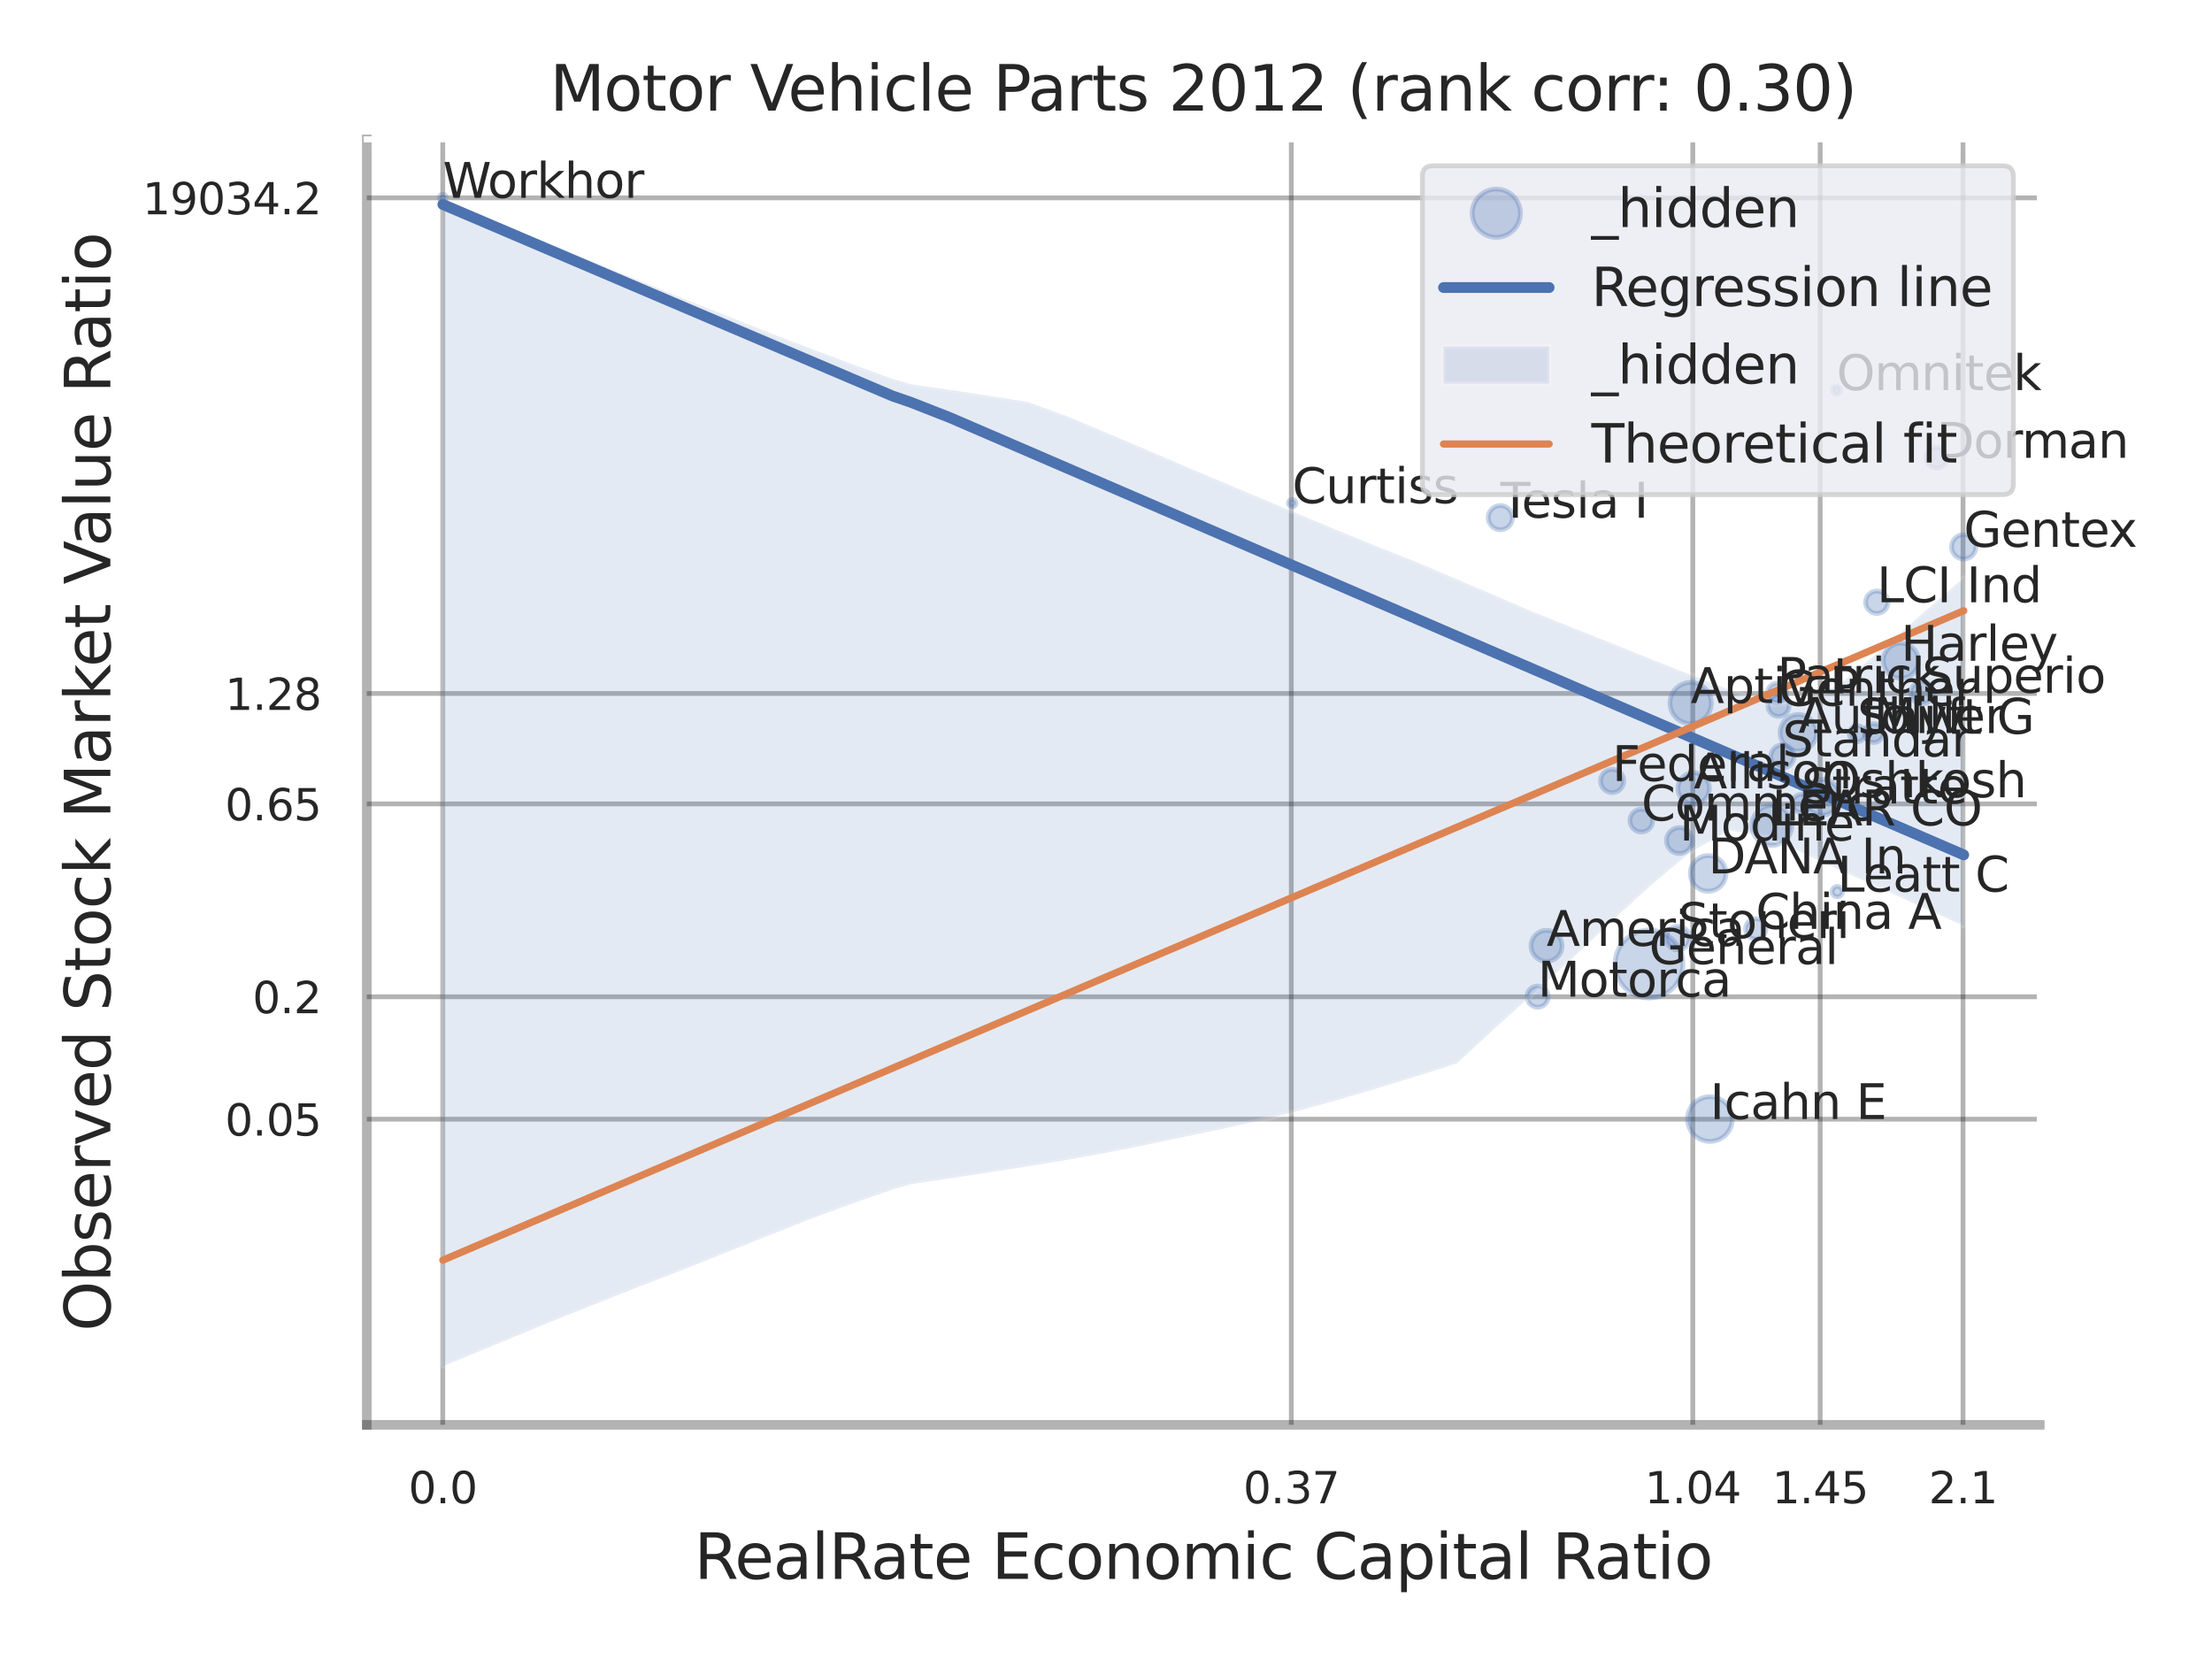 <?xml version="1.0" encoding="utf-8" standalone="no"?>
<!DOCTYPE svg PUBLIC "-//W3C//DTD SVG 1.1//EN"
  "http://www.w3.org/Graphics/SVG/1.1/DTD/svg11.dtd">
<svg xmlns:xlink="http://www.w3.org/1999/xlink" width="460.8pt" height="345.6pt" viewBox="0 0 460.8 345.6" xmlns="http://www.w3.org/2000/svg" version="1.1">
 <defs>
  <style type="text/css">*{stroke-linejoin: round; stroke-linecap: butt}</style>
 </defs>
 <g id="figure_1">
  <g id="patch_1">
   <path d="M 0 345.6 
L 460.8 345.6 
L 460.8 0 
L 0 0 
z
" style="fill: #ffffff"/>
  </g>
  <g id="axes_1">
   <g id="patch_2">
    <path d="M 76.41 296.82 
L 424.923 296.82 
L 424.923 29.04 
L 76.41 29.04 
z
" style="fill: #ffffff"/>
   </g>
   <g id="matplotlib.axis_1">
    <g id="xtick_1">
     <g id="line2d_1">
      <path d="M 92.234 296.82 
L 92.234 29.04 
" clip-path="url(#p4b11bb26cc)" style="fill: none; stroke: #000000; stroke-opacity: 0.3; stroke-linecap: round"/>
     </g>
     <g id="text_1">
      <!-- 0.0 -->
      <g style="fill: #262626" transform="translate(85.078 313.159) scale(0.09 -0.09)">
       <defs>
        <path id="DejaVuSans-30" d="M 2034 4250 
Q 1547 4250 1301 3770 
Q 1056 3291 1056 2328 
Q 1056 1369 1301 889 
Q 1547 409 2034 409 
Q 2525 409 2770 889 
Q 3016 1369 3016 2328 
Q 3016 3291 2770 3770 
Q 2525 4250 2034 4250 
z
M 2034 4750 
Q 2819 4750 3233 4129 
Q 3647 3509 3647 2328 
Q 3647 1150 3233 529 
Q 2819 -91 2034 -91 
Q 1250 -91 836 529 
Q 422 1150 422 2328 
Q 422 3509 836 4129 
Q 1250 4750 2034 4750 
z
" transform="scale(0.016)"/>
        <path id="DejaVuSans-2e" d="M 684 794 
L 1344 794 
L 1344 0 
L 684 0 
L 684 794 
z
" transform="scale(0.016)"/>
       </defs>
       <use xlink:href="#DejaVuSans-30"/>
       <use xlink:href="#DejaVuSans-2e" transform="translate(63.623 0)"/>
       <use xlink:href="#DejaVuSans-30" transform="translate(95.41 0)"/>
      </g>
     </g>
    </g>
    <g id="xtick_2">
     <g id="line2d_2">
      <path d="M 269.002 296.82 
L 269.002 29.04 
" clip-path="url(#p4b11bb26cc)" style="fill: none; stroke: #000000; stroke-opacity: 0.3; stroke-linecap: round"/>
     </g>
     <g id="text_2">
      <!-- 0.37 -->
      <g style="fill: #262626" transform="translate(258.983 313.159) scale(0.09 -0.09)">
       <defs>
        <path id="DejaVuSans-33" d="M 2597 2516 
Q 3050 2419 3304 2112 
Q 3559 1806 3559 1356 
Q 3559 666 3084 287 
Q 2609 -91 1734 -91 
Q 1441 -91 1130 -33 
Q 819 25 488 141 
L 488 750 
Q 750 597 1062 519 
Q 1375 441 1716 441 
Q 2309 441 2620 675 
Q 2931 909 2931 1356 
Q 2931 1769 2642 2001 
Q 2353 2234 1838 2234 
L 1294 2234 
L 1294 2753 
L 1863 2753 
Q 2328 2753 2575 2939 
Q 2822 3125 2822 3475 
Q 2822 3834 2567 4026 
Q 2313 4219 1838 4219 
Q 1578 4219 1281 4162 
Q 984 4106 628 3988 
L 628 4550 
Q 988 4650 1302 4700 
Q 1616 4750 1894 4750 
Q 2613 4750 3031 4423 
Q 3450 4097 3450 3541 
Q 3450 3153 3228 2886 
Q 3006 2619 2597 2516 
z
" transform="scale(0.016)"/>
        <path id="DejaVuSans-37" d="M 525 4666 
L 3525 4666 
L 3525 4397 
L 1831 0 
L 1172 0 
L 2766 4134 
L 525 4134 
L 525 4666 
z
" transform="scale(0.016)"/>
       </defs>
       <use xlink:href="#DejaVuSans-30"/>
       <use xlink:href="#DejaVuSans-2e" transform="translate(63.623 0)"/>
       <use xlink:href="#DejaVuSans-33" transform="translate(95.41 0)"/>
       <use xlink:href="#DejaVuSans-37" transform="translate(159.033 0)"/>
      </g>
     </g>
    </g>
    <g id="xtick_3">
     <g id="line2d_3">
      <path d="M 352.64 296.82 
L 352.64 29.04 
" clip-path="url(#p4b11bb26cc)" style="fill: none; stroke: #000000; stroke-opacity: 0.3; stroke-linecap: round"/>
     </g>
     <g id="text_3">
      <!-- 1.04 -->
      <g style="fill: #262626" transform="translate(342.62 313.159) scale(0.09 -0.09)">
       <defs>
        <path id="DejaVuSans-31" d="M 794 531 
L 1825 531 
L 1825 4091 
L 703 3866 
L 703 4441 
L 1819 4666 
L 2450 4666 
L 2450 531 
L 3481 531 
L 3481 0 
L 794 0 
L 794 531 
z
" transform="scale(0.016)"/>
        <path id="DejaVuSans-34" d="M 2419 4116 
L 825 1625 
L 2419 1625 
L 2419 4116 
z
M 2253 4666 
L 3047 4666 
L 3047 1625 
L 3713 1625 
L 3713 1100 
L 3047 1100 
L 3047 0 
L 2419 0 
L 2419 1100 
L 313 1100 
L 313 1709 
L 2253 4666 
z
" transform="scale(0.016)"/>
       </defs>
       <use xlink:href="#DejaVuSans-31"/>
       <use xlink:href="#DejaVuSans-2e" transform="translate(63.623 0)"/>
       <use xlink:href="#DejaVuSans-30" transform="translate(95.41 0)"/>
       <use xlink:href="#DejaVuSans-34" transform="translate(159.033 0)"/>
      </g>
     </g>
    </g>
    <g id="xtick_4">
     <g id="line2d_4">
      <path d="M 379.178 296.82 
L 379.178 29.04 
" clip-path="url(#p4b11bb26cc)" style="fill: none; stroke: #000000; stroke-opacity: 0.3; stroke-linecap: round"/>
     </g>
     <g id="text_4">
      <!-- 1.45 -->
      <g style="fill: #262626" transform="translate(369.159 313.159) scale(0.09 -0.09)">
       <defs>
        <path id="DejaVuSans-35" d="M 691 4666 
L 3169 4666 
L 3169 4134 
L 1269 4134 
L 1269 2991 
Q 1406 3038 1543 3061 
Q 1681 3084 1819 3084 
Q 2600 3084 3056 2656 
Q 3513 2228 3513 1497 
Q 3513 744 3044 326 
Q 2575 -91 1722 -91 
Q 1428 -91 1123 -41 
Q 819 9 494 109 
L 494 744 
Q 775 591 1075 516 
Q 1375 441 1709 441 
Q 2250 441 2565 725 
Q 2881 1009 2881 1497 
Q 2881 1984 2565 2268 
Q 2250 2553 1709 2553 
Q 1456 2553 1204 2497 
Q 953 2441 691 2322 
L 691 4666 
z
" transform="scale(0.016)"/>
       </defs>
       <use xlink:href="#DejaVuSans-31"/>
       <use xlink:href="#DejaVuSans-2e" transform="translate(63.623 0)"/>
       <use xlink:href="#DejaVuSans-34" transform="translate(95.41 0)"/>
       <use xlink:href="#DejaVuSans-35" transform="translate(159.033 0)"/>
      </g>
     </g>
    </g>
    <g id="xtick_5">
     <g id="line2d_5">
      <path d="M 408.934 296.82 
L 408.934 29.04 
" clip-path="url(#p4b11bb26cc)" style="fill: none; stroke: #000000; stroke-opacity: 0.3; stroke-linecap: round"/>
     </g>
     <g id="text_5">
      <!-- 2.1 -->
      <g style="fill: #262626" transform="translate(401.778 313.159) scale(0.09 -0.09)">
       <defs>
        <path id="DejaVuSans-32" d="M 1228 531 
L 3431 531 
L 3431 0 
L 469 0 
L 469 531 
Q 828 903 1448 1529 
Q 2069 2156 2228 2338 
Q 2531 2678 2651 2914 
Q 2772 3150 2772 3378 
Q 2772 3750 2511 3984 
Q 2250 4219 1831 4219 
Q 1534 4219 1204 4116 
Q 875 4013 500 3803 
L 500 4441 
Q 881 4594 1212 4672 
Q 1544 4750 1819 4750 
Q 2544 4750 2975 4387 
Q 3406 4025 3406 3419 
Q 3406 3131 3298 2873 
Q 3191 2616 2906 2266 
Q 2828 2175 2409 1742 
Q 1991 1309 1228 531 
z
" transform="scale(0.016)"/>
       </defs>
       <use xlink:href="#DejaVuSans-32"/>
       <use xlink:href="#DejaVuSans-2e" transform="translate(63.623 0)"/>
       <use xlink:href="#DejaVuSans-31" transform="translate(95.41 0)"/>
      </g>
     </g>
    </g>
    <g id="xtick_6"/>
    <g id="xtick_7"/>
    <g id="text_6">
     <!-- RealRate Economic Capital Ratio -->
     <g style="fill: #262626" transform="translate(144.613 328.908) scale(0.13 -0.13)">
      <defs>
       <path id="DejaVuSans-52" d="M 2841 2188 
Q 3044 2119 3236 1894 
Q 3428 1669 3622 1275 
L 4263 0 
L 3584 0 
L 2988 1197 
Q 2756 1666 2539 1819 
Q 2322 1972 1947 1972 
L 1259 1972 
L 1259 0 
L 628 0 
L 628 4666 
L 2053 4666 
Q 2853 4666 3247 4331 
Q 3641 3997 3641 3322 
Q 3641 2881 3436 2590 
Q 3231 2300 2841 2188 
z
M 1259 4147 
L 1259 2491 
L 2053 2491 
Q 2509 2491 2742 2702 
Q 2975 2913 2975 3322 
Q 2975 3731 2742 3939 
Q 2509 4147 2053 4147 
L 1259 4147 
z
" transform="scale(0.016)"/>
       <path id="DejaVuSans-65" d="M 3597 1894 
L 3597 1613 
L 953 1613 
Q 991 1019 1311 708 
Q 1631 397 2203 397 
Q 2534 397 2845 478 
Q 3156 559 3463 722 
L 3463 178 
Q 3153 47 2828 -22 
Q 2503 -91 2169 -91 
Q 1331 -91 842 396 
Q 353 884 353 1716 
Q 353 2575 817 3079 
Q 1281 3584 2069 3584 
Q 2775 3584 3186 3129 
Q 3597 2675 3597 1894 
z
M 3022 2063 
Q 3016 2534 2758 2815 
Q 2500 3097 2075 3097 
Q 1594 3097 1305 2825 
Q 1016 2553 972 2059 
L 3022 2063 
z
" transform="scale(0.016)"/>
       <path id="DejaVuSans-61" d="M 2194 1759 
Q 1497 1759 1228 1600 
Q 959 1441 959 1056 
Q 959 750 1161 570 
Q 1363 391 1709 391 
Q 2188 391 2477 730 
Q 2766 1069 2766 1631 
L 2766 1759 
L 2194 1759 
z
M 3341 1997 
L 3341 0 
L 2766 0 
L 2766 531 
Q 2569 213 2275 61 
Q 1981 -91 1556 -91 
Q 1019 -91 701 211 
Q 384 513 384 1019 
Q 384 1609 779 1909 
Q 1175 2209 1959 2209 
L 2766 2209 
L 2766 2266 
Q 2766 2663 2505 2880 
Q 2244 3097 1772 3097 
Q 1472 3097 1187 3025 
Q 903 2953 641 2809 
L 641 3341 
Q 956 3463 1253 3523 
Q 1550 3584 1831 3584 
Q 2591 3584 2966 3190 
Q 3341 2797 3341 1997 
z
" transform="scale(0.016)"/>
       <path id="DejaVuSans-6c" d="M 603 4863 
L 1178 4863 
L 1178 0 
L 603 0 
L 603 4863 
z
" transform="scale(0.016)"/>
       <path id="DejaVuSans-74" d="M 1172 4494 
L 1172 3500 
L 2356 3500 
L 2356 3053 
L 1172 3053 
L 1172 1153 
Q 1172 725 1289 603 
Q 1406 481 1766 481 
L 2356 481 
L 2356 0 
L 1766 0 
Q 1100 0 847 248 
Q 594 497 594 1153 
L 594 3053 
L 172 3053 
L 172 3500 
L 594 3500 
L 594 4494 
L 1172 4494 
z
" transform="scale(0.016)"/>
       <path id="DejaVuSans-20" transform="scale(0.016)"/>
       <path id="DejaVuSans-45" d="M 628 4666 
L 3578 4666 
L 3578 4134 
L 1259 4134 
L 1259 2753 
L 3481 2753 
L 3481 2222 
L 1259 2222 
L 1259 531 
L 3634 531 
L 3634 0 
L 628 0 
L 628 4666 
z
" transform="scale(0.016)"/>
       <path id="DejaVuSans-63" d="M 3122 3366 
L 3122 2828 
Q 2878 2963 2633 3030 
Q 2388 3097 2138 3097 
Q 1578 3097 1268 2742 
Q 959 2388 959 1747 
Q 959 1106 1268 751 
Q 1578 397 2138 397 
Q 2388 397 2633 464 
Q 2878 531 3122 666 
L 3122 134 
Q 2881 22 2623 -34 
Q 2366 -91 2075 -91 
Q 1284 -91 818 406 
Q 353 903 353 1747 
Q 353 2603 823 3093 
Q 1294 3584 2113 3584 
Q 2378 3584 2631 3529 
Q 2884 3475 3122 3366 
z
" transform="scale(0.016)"/>
       <path id="DejaVuSans-6f" d="M 1959 3097 
Q 1497 3097 1228 2736 
Q 959 2375 959 1747 
Q 959 1119 1226 758 
Q 1494 397 1959 397 
Q 2419 397 2687 759 
Q 2956 1122 2956 1747 
Q 2956 2369 2687 2733 
Q 2419 3097 1959 3097 
z
M 1959 3584 
Q 2709 3584 3137 3096 
Q 3566 2609 3566 1747 
Q 3566 888 3137 398 
Q 2709 -91 1959 -91 
Q 1206 -91 779 398 
Q 353 888 353 1747 
Q 353 2609 779 3096 
Q 1206 3584 1959 3584 
z
" transform="scale(0.016)"/>
       <path id="DejaVuSans-6e" d="M 3513 2113 
L 3513 0 
L 2938 0 
L 2938 2094 
Q 2938 2591 2744 2837 
Q 2550 3084 2163 3084 
Q 1697 3084 1428 2787 
Q 1159 2491 1159 1978 
L 1159 0 
L 581 0 
L 581 3500 
L 1159 3500 
L 1159 2956 
Q 1366 3272 1645 3428 
Q 1925 3584 2291 3584 
Q 2894 3584 3203 3211 
Q 3513 2838 3513 2113 
z
" transform="scale(0.016)"/>
       <path id="DejaVuSans-6d" d="M 3328 2828 
Q 3544 3216 3844 3400 
Q 4144 3584 4550 3584 
Q 5097 3584 5394 3201 
Q 5691 2819 5691 2113 
L 5691 0 
L 5113 0 
L 5113 2094 
Q 5113 2597 4934 2840 
Q 4756 3084 4391 3084 
Q 3944 3084 3684 2787 
Q 3425 2491 3425 1978 
L 3425 0 
L 2847 0 
L 2847 2094 
Q 2847 2600 2669 2842 
Q 2491 3084 2119 3084 
Q 1678 3084 1418 2786 
Q 1159 2488 1159 1978 
L 1159 0 
L 581 0 
L 581 3500 
L 1159 3500 
L 1159 2956 
Q 1356 3278 1631 3431 
Q 1906 3584 2284 3584 
Q 2666 3584 2933 3390 
Q 3200 3197 3328 2828 
z
" transform="scale(0.016)"/>
       <path id="DejaVuSans-69" d="M 603 3500 
L 1178 3500 
L 1178 0 
L 603 0 
L 603 3500 
z
M 603 4863 
L 1178 4863 
L 1178 4134 
L 603 4134 
L 603 4863 
z
" transform="scale(0.016)"/>
       <path id="DejaVuSans-43" d="M 4122 4306 
L 4122 3641 
Q 3803 3938 3442 4084 
Q 3081 4231 2675 4231 
Q 1875 4231 1450 3742 
Q 1025 3253 1025 2328 
Q 1025 1406 1450 917 
Q 1875 428 2675 428 
Q 3081 428 3442 575 
Q 3803 722 4122 1019 
L 4122 359 
Q 3791 134 3420 21 
Q 3050 -91 2638 -91 
Q 1578 -91 968 557 
Q 359 1206 359 2328 
Q 359 3453 968 4101 
Q 1578 4750 2638 4750 
Q 3056 4750 3426 4639 
Q 3797 4528 4122 4306 
z
" transform="scale(0.016)"/>
       <path id="DejaVuSans-70" d="M 1159 525 
L 1159 -1331 
L 581 -1331 
L 581 3500 
L 1159 3500 
L 1159 2969 
Q 1341 3281 1617 3432 
Q 1894 3584 2278 3584 
Q 2916 3584 3314 3078 
Q 3713 2572 3713 1747 
Q 3713 922 3314 415 
Q 2916 -91 2278 -91 
Q 1894 -91 1617 61 
Q 1341 213 1159 525 
z
M 3116 1747 
Q 3116 2381 2855 2742 
Q 2594 3103 2138 3103 
Q 1681 3103 1420 2742 
Q 1159 2381 1159 1747 
Q 1159 1113 1420 752 
Q 1681 391 2138 391 
Q 2594 391 2855 752 
Q 3116 1113 3116 1747 
z
" transform="scale(0.016)"/>
      </defs>
      <use xlink:href="#DejaVuSans-52"/>
      <use xlink:href="#DejaVuSans-65" transform="translate(64.982 0)"/>
      <use xlink:href="#DejaVuSans-61" transform="translate(126.506 0)"/>
      <use xlink:href="#DejaVuSans-6c" transform="translate(187.785 0)"/>
      <use xlink:href="#DejaVuSans-52" transform="translate(215.568 0)"/>
      <use xlink:href="#DejaVuSans-61" transform="translate(282.801 0)"/>
      <use xlink:href="#DejaVuSans-74" transform="translate(344.08 0)"/>
      <use xlink:href="#DejaVuSans-65" transform="translate(383.289 0)"/>
      <use xlink:href="#DejaVuSans-20" transform="translate(444.812 0)"/>
      <use xlink:href="#DejaVuSans-45" transform="translate(476.6 0)"/>
      <use xlink:href="#DejaVuSans-63" transform="translate(539.783 0)"/>
      <use xlink:href="#DejaVuSans-6f" transform="translate(594.764 0)"/>
      <use xlink:href="#DejaVuSans-6e" transform="translate(655.945 0)"/>
      <use xlink:href="#DejaVuSans-6f" transform="translate(719.324 0)"/>
      <use xlink:href="#DejaVuSans-6d" transform="translate(780.506 0)"/>
      <use xlink:href="#DejaVuSans-69" transform="translate(877.918 0)"/>
      <use xlink:href="#DejaVuSans-63" transform="translate(905.701 0)"/>
      <use xlink:href="#DejaVuSans-20" transform="translate(960.682 0)"/>
      <use xlink:href="#DejaVuSans-43" transform="translate(992.469 0)"/>
      <use xlink:href="#DejaVuSans-61" transform="translate(1062.293 0)"/>
      <use xlink:href="#DejaVuSans-70" transform="translate(1123.572 0)"/>
      <use xlink:href="#DejaVuSans-69" transform="translate(1187.049 0)"/>
      <use xlink:href="#DejaVuSans-74" transform="translate(1214.832 0)"/>
      <use xlink:href="#DejaVuSans-61" transform="translate(1254.041 0)"/>
      <use xlink:href="#DejaVuSans-6c" transform="translate(1315.32 0)"/>
      <use xlink:href="#DejaVuSans-20" transform="translate(1343.104 0)"/>
      <use xlink:href="#DejaVuSans-52" transform="translate(1374.891 0)"/>
      <use xlink:href="#DejaVuSans-61" transform="translate(1442.123 0)"/>
      <use xlink:href="#DejaVuSans-74" transform="translate(1503.402 0)"/>
      <use xlink:href="#DejaVuSans-69" transform="translate(1542.611 0)"/>
      <use xlink:href="#DejaVuSans-6f" transform="translate(1570.395 0)"/>
     </g>
    </g>
   </g>
   <g id="matplotlib.axis_2">
    <g id="ytick_1">
     <g id="line2d_6">
      <path d="M 76.41 233.147 
L 424.923 233.147 
" clip-path="url(#p4b11bb26cc)" style="fill: none; stroke: #000000; stroke-opacity: 0.3; stroke-linecap: round"/>
     </g>
     <g id="text_7">
      <!-- 0.05 -->
      <g style="fill: #262626" transform="translate(46.871 236.566) scale(0.09 -0.09)">
       <use xlink:href="#DejaVuSans-30"/>
       <use xlink:href="#DejaVuSans-2e" transform="translate(63.623 0)"/>
       <use xlink:href="#DejaVuSans-30" transform="translate(95.41 0)"/>
       <use xlink:href="#DejaVuSans-35" transform="translate(159.033 0)"/>
      </g>
     </g>
    </g>
    <g id="ytick_2">
     <g id="line2d_7">
      <path d="M 76.41 207.646 
L 424.923 207.646 
" clip-path="url(#p4b11bb26cc)" style="fill: none; stroke: #000000; stroke-opacity: 0.3; stroke-linecap: round"/>
     </g>
     <g id="text_8">
      <!-- 0.2 -->
      <g style="fill: #262626" transform="translate(52.597 211.066) scale(0.09 -0.09)">
       <use xlink:href="#DejaVuSans-30"/>
       <use xlink:href="#DejaVuSans-2e" transform="translate(63.623 0)"/>
       <use xlink:href="#DejaVuSans-32" transform="translate(95.41 0)"/>
      </g>
     </g>
    </g>
    <g id="ytick_3">
     <g id="line2d_8">
      <path d="M 76.41 167.468 
L 424.923 167.468 
" clip-path="url(#p4b11bb26cc)" style="fill: none; stroke: #000000; stroke-opacity: 0.3; stroke-linecap: round"/>
     </g>
     <g id="text_9">
      <!-- 0.65 -->
      <g style="fill: #262626" transform="translate(46.871 170.888) scale(0.09 -0.09)">
       <defs>
        <path id="DejaVuSans-36" d="M 2113 2584 
Q 1688 2584 1439 2293 
Q 1191 2003 1191 1497 
Q 1191 994 1439 701 
Q 1688 409 2113 409 
Q 2538 409 2786 701 
Q 3034 994 3034 1497 
Q 3034 2003 2786 2293 
Q 2538 2584 2113 2584 
z
M 3366 4563 
L 3366 3988 
Q 3128 4100 2886 4159 
Q 2644 4219 2406 4219 
Q 1781 4219 1451 3797 
Q 1122 3375 1075 2522 
Q 1259 2794 1537 2939 
Q 1816 3084 2150 3084 
Q 2853 3084 3261 2657 
Q 3669 2231 3669 1497 
Q 3669 778 3244 343 
Q 2819 -91 2113 -91 
Q 1303 -91 875 529 
Q 447 1150 447 2328 
Q 447 3434 972 4092 
Q 1497 4750 2381 4750 
Q 2619 4750 2861 4703 
Q 3103 4656 3366 4563 
z
" transform="scale(0.016)"/>
       </defs>
       <use xlink:href="#DejaVuSans-30"/>
       <use xlink:href="#DejaVuSans-2e" transform="translate(63.623 0)"/>
       <use xlink:href="#DejaVuSans-36" transform="translate(95.41 0)"/>
       <use xlink:href="#DejaVuSans-35" transform="translate(159.033 0)"/>
      </g>
     </g>
    </g>
    <g id="ytick_4">
     <g id="line2d_9">
      <path d="M 76.41 144.46 
L 424.923 144.46 
" clip-path="url(#p4b11bb26cc)" style="fill: none; stroke: #000000; stroke-opacity: 0.3; stroke-linecap: round"/>
     </g>
     <g id="text_10">
      <!-- 1.28 -->
      <g style="fill: #262626" transform="translate(46.871 147.88) scale(0.09 -0.09)">
       <defs>
        <path id="DejaVuSans-38" d="M 2034 2216 
Q 1584 2216 1326 1975 
Q 1069 1734 1069 1313 
Q 1069 891 1326 650 
Q 1584 409 2034 409 
Q 2484 409 2743 651 
Q 3003 894 3003 1313 
Q 3003 1734 2745 1975 
Q 2488 2216 2034 2216 
z
M 1403 2484 
Q 997 2584 770 2862 
Q 544 3141 544 3541 
Q 544 4100 942 4425 
Q 1341 4750 2034 4750 
Q 2731 4750 3128 4425 
Q 3525 4100 3525 3541 
Q 3525 3141 3298 2862 
Q 3072 2584 2669 2484 
Q 3125 2378 3379 2068 
Q 3634 1759 3634 1313 
Q 3634 634 3220 271 
Q 2806 -91 2034 -91 
Q 1263 -91 848 271 
Q 434 634 434 1313 
Q 434 1759 690 2068 
Q 947 2378 1403 2484 
z
M 1172 3481 
Q 1172 3119 1398 2916 
Q 1625 2713 2034 2713 
Q 2441 2713 2670 2916 
Q 2900 3119 2900 3481 
Q 2900 3844 2670 4047 
Q 2441 4250 2034 4250 
Q 1625 4250 1398 4047 
Q 1172 3844 1172 3481 
z
" transform="scale(0.016)"/>
       </defs>
       <use xlink:href="#DejaVuSans-31"/>
       <use xlink:href="#DejaVuSans-2e" transform="translate(63.623 0)"/>
       <use xlink:href="#DejaVuSans-32" transform="translate(95.41 0)"/>
       <use xlink:href="#DejaVuSans-38" transform="translate(159.033 0)"/>
      </g>
     </g>
    </g>
    <g id="ytick_5">
     <g id="line2d_10">
      <path d="M 76.41 41.223 
L 424.923 41.223 
" clip-path="url(#p4b11bb26cc)" style="fill: none; stroke: #000000; stroke-opacity: 0.3; stroke-linecap: round"/>
     </g>
     <g id="text_11">
      <!-- 19034.2 -->
      <g style="fill: #262626" transform="translate(29.692 44.642) scale(0.09 -0.09)">
       <defs>
        <path id="DejaVuSans-39" d="M 703 97 
L 703 672 
Q 941 559 1184 500 
Q 1428 441 1663 441 
Q 2288 441 2617 861 
Q 2947 1281 2994 2138 
Q 2813 1869 2534 1725 
Q 2256 1581 1919 1581 
Q 1219 1581 811 2004 
Q 403 2428 403 3163 
Q 403 3881 828 4315 
Q 1253 4750 1959 4750 
Q 2769 4750 3195 4129 
Q 3622 3509 3622 2328 
Q 3622 1225 3098 567 
Q 2575 -91 1691 -91 
Q 1453 -91 1209 -44 
Q 966 3 703 97 
z
M 1959 2075 
Q 2384 2075 2632 2365 
Q 2881 2656 2881 3163 
Q 2881 3666 2632 3958 
Q 2384 4250 1959 4250 
Q 1534 4250 1286 3958 
Q 1038 3666 1038 3163 
Q 1038 2656 1286 2365 
Q 1534 2075 1959 2075 
z
" transform="scale(0.016)"/>
       </defs>
       <use xlink:href="#DejaVuSans-31"/>
       <use xlink:href="#DejaVuSans-39" transform="translate(63.623 0)"/>
       <use xlink:href="#DejaVuSans-30" transform="translate(127.246 0)"/>
       <use xlink:href="#DejaVuSans-33" transform="translate(190.869 0)"/>
       <use xlink:href="#DejaVuSans-34" transform="translate(254.492 0)"/>
       <use xlink:href="#DejaVuSans-2e" transform="translate(318.115 0)"/>
       <use xlink:href="#DejaVuSans-32" transform="translate(349.902 0)"/>
      </g>
     </g>
    </g>
    <g id="ytick_6"/>
    <g id="ytick_7"/>
    <g id="ytick_8"/>
    <g id="ytick_9"/>
    <g id="ytick_10"/>
    <g id="text_12">
     <!-- Observed Stock Market Value Ratio -->
     <g style="fill: #262626" transform="translate(22.989 277.332) rotate(-90) scale(0.13 -0.13)">
      <defs>
       <path id="DejaVuSans-4f" d="M 2522 4238 
Q 1834 4238 1429 3725 
Q 1025 3213 1025 2328 
Q 1025 1447 1429 934 
Q 1834 422 2522 422 
Q 3209 422 3611 934 
Q 4013 1447 4013 2328 
Q 4013 3213 3611 3725 
Q 3209 4238 2522 4238 
z
M 2522 4750 
Q 3503 4750 4090 4092 
Q 4678 3434 4678 2328 
Q 4678 1225 4090 567 
Q 3503 -91 2522 -91 
Q 1538 -91 948 565 
Q 359 1222 359 2328 
Q 359 3434 948 4092 
Q 1538 4750 2522 4750 
z
" transform="scale(0.016)"/>
       <path id="DejaVuSans-62" d="M 3116 1747 
Q 3116 2381 2855 2742 
Q 2594 3103 2138 3103 
Q 1681 3103 1420 2742 
Q 1159 2381 1159 1747 
Q 1159 1113 1420 752 
Q 1681 391 2138 391 
Q 2594 391 2855 752 
Q 3116 1113 3116 1747 
z
M 1159 2969 
Q 1341 3281 1617 3432 
Q 1894 3584 2278 3584 
Q 2916 3584 3314 3078 
Q 3713 2572 3713 1747 
Q 3713 922 3314 415 
Q 2916 -91 2278 -91 
Q 1894 -91 1617 61 
Q 1341 213 1159 525 
L 1159 0 
L 581 0 
L 581 4863 
L 1159 4863 
L 1159 2969 
z
" transform="scale(0.016)"/>
       <path id="DejaVuSans-73" d="M 2834 3397 
L 2834 2853 
Q 2591 2978 2328 3040 
Q 2066 3103 1784 3103 
Q 1356 3103 1142 2972 
Q 928 2841 928 2578 
Q 928 2378 1081 2264 
Q 1234 2150 1697 2047 
L 1894 2003 
Q 2506 1872 2764 1633 
Q 3022 1394 3022 966 
Q 3022 478 2636 193 
Q 2250 -91 1575 -91 
Q 1294 -91 989 -36 
Q 684 19 347 128 
L 347 722 
Q 666 556 975 473 
Q 1284 391 1588 391 
Q 1994 391 2212 530 
Q 2431 669 2431 922 
Q 2431 1156 2273 1281 
Q 2116 1406 1581 1522 
L 1381 1569 
Q 847 1681 609 1914 
Q 372 2147 372 2553 
Q 372 3047 722 3315 
Q 1072 3584 1716 3584 
Q 2034 3584 2315 3537 
Q 2597 3491 2834 3397 
z
" transform="scale(0.016)"/>
       <path id="DejaVuSans-72" d="M 2631 2963 
Q 2534 3019 2420 3045 
Q 2306 3072 2169 3072 
Q 1681 3072 1420 2755 
Q 1159 2438 1159 1844 
L 1159 0 
L 581 0 
L 581 3500 
L 1159 3500 
L 1159 2956 
Q 1341 3275 1631 3429 
Q 1922 3584 2338 3584 
Q 2397 3584 2469 3576 
Q 2541 3569 2628 3553 
L 2631 2963 
z
" transform="scale(0.016)"/>
       <path id="DejaVuSans-76" d="M 191 3500 
L 800 3500 
L 1894 563 
L 2988 3500 
L 3597 3500 
L 2284 0 
L 1503 0 
L 191 3500 
z
" transform="scale(0.016)"/>
       <path id="DejaVuSans-64" d="M 2906 2969 
L 2906 4863 
L 3481 4863 
L 3481 0 
L 2906 0 
L 2906 525 
Q 2725 213 2448 61 
Q 2172 -91 1784 -91 
Q 1150 -91 751 415 
Q 353 922 353 1747 
Q 353 2572 751 3078 
Q 1150 3584 1784 3584 
Q 2172 3584 2448 3432 
Q 2725 3281 2906 2969 
z
M 947 1747 
Q 947 1113 1208 752 
Q 1469 391 1925 391 
Q 2381 391 2643 752 
Q 2906 1113 2906 1747 
Q 2906 2381 2643 2742 
Q 2381 3103 1925 3103 
Q 1469 3103 1208 2742 
Q 947 2381 947 1747 
z
" transform="scale(0.016)"/>
       <path id="DejaVuSans-53" d="M 3425 4513 
L 3425 3897 
Q 3066 4069 2747 4153 
Q 2428 4238 2131 4238 
Q 1616 4238 1336 4038 
Q 1056 3838 1056 3469 
Q 1056 3159 1242 3001 
Q 1428 2844 1947 2747 
L 2328 2669 
Q 3034 2534 3370 2195 
Q 3706 1856 3706 1288 
Q 3706 609 3251 259 
Q 2797 -91 1919 -91 
Q 1588 -91 1214 -16 
Q 841 59 441 206 
L 441 856 
Q 825 641 1194 531 
Q 1563 422 1919 422 
Q 2459 422 2753 634 
Q 3047 847 3047 1241 
Q 3047 1584 2836 1778 
Q 2625 1972 2144 2069 
L 1759 2144 
Q 1053 2284 737 2584 
Q 422 2884 422 3419 
Q 422 4038 858 4394 
Q 1294 4750 2059 4750 
Q 2388 4750 2728 4690 
Q 3069 4631 3425 4513 
z
" transform="scale(0.016)"/>
       <path id="DejaVuSans-6b" d="M 581 4863 
L 1159 4863 
L 1159 1991 
L 2875 3500 
L 3609 3500 
L 1753 1863 
L 3688 0 
L 2938 0 
L 1159 1709 
L 1159 0 
L 581 0 
L 581 4863 
z
" transform="scale(0.016)"/>
       <path id="DejaVuSans-4d" d="M 628 4666 
L 1569 4666 
L 2759 1491 
L 3956 4666 
L 4897 4666 
L 4897 0 
L 4281 0 
L 4281 4097 
L 3078 897 
L 2444 897 
L 1241 4097 
L 1241 0 
L 628 0 
L 628 4666 
z
" transform="scale(0.016)"/>
       <path id="DejaVuSans-56" d="M 1831 0 
L 50 4666 
L 709 4666 
L 2188 738 
L 3669 4666 
L 4325 4666 
L 2547 0 
L 1831 0 
z
" transform="scale(0.016)"/>
       <path id="DejaVuSans-75" d="M 544 1381 
L 544 3500 
L 1119 3500 
L 1119 1403 
Q 1119 906 1312 657 
Q 1506 409 1894 409 
Q 2359 409 2629 706 
Q 2900 1003 2900 1516 
L 2900 3500 
L 3475 3500 
L 3475 0 
L 2900 0 
L 2900 538 
Q 2691 219 2414 64 
Q 2138 -91 1772 -91 
Q 1169 -91 856 284 
Q 544 659 544 1381 
z
M 1991 3584 
L 1991 3584 
z
" transform="scale(0.016)"/>
      </defs>
      <use xlink:href="#DejaVuSans-4f"/>
      <use xlink:href="#DejaVuSans-62" transform="translate(78.711 0)"/>
      <use xlink:href="#DejaVuSans-73" transform="translate(142.188 0)"/>
      <use xlink:href="#DejaVuSans-65" transform="translate(194.287 0)"/>
      <use xlink:href="#DejaVuSans-72" transform="translate(255.811 0)"/>
      <use xlink:href="#DejaVuSans-76" transform="translate(296.924 0)"/>
      <use xlink:href="#DejaVuSans-65" transform="translate(356.104 0)"/>
      <use xlink:href="#DejaVuSans-64" transform="translate(417.627 0)"/>
      <use xlink:href="#DejaVuSans-20" transform="translate(481.104 0)"/>
      <use xlink:href="#DejaVuSans-53" transform="translate(512.891 0)"/>
      <use xlink:href="#DejaVuSans-74" transform="translate(576.367 0)"/>
      <use xlink:href="#DejaVuSans-6f" transform="translate(615.576 0)"/>
      <use xlink:href="#DejaVuSans-63" transform="translate(676.758 0)"/>
      <use xlink:href="#DejaVuSans-6b" transform="translate(731.738 0)"/>
      <use xlink:href="#DejaVuSans-20" transform="translate(789.648 0)"/>
      <use xlink:href="#DejaVuSans-4d" transform="translate(821.436 0)"/>
      <use xlink:href="#DejaVuSans-61" transform="translate(907.715 0)"/>
      <use xlink:href="#DejaVuSans-72" transform="translate(968.994 0)"/>
      <use xlink:href="#DejaVuSans-6b" transform="translate(1010.107 0)"/>
      <use xlink:href="#DejaVuSans-65" transform="translate(1064.393 0)"/>
      <use xlink:href="#DejaVuSans-74" transform="translate(1125.916 0)"/>
      <use xlink:href="#DejaVuSans-20" transform="translate(1165.125 0)"/>
      <use xlink:href="#DejaVuSans-56" transform="translate(1196.912 0)"/>
      <use xlink:href="#DejaVuSans-61" transform="translate(1257.57 0)"/>
      <use xlink:href="#DejaVuSans-6c" transform="translate(1318.85 0)"/>
      <use xlink:href="#DejaVuSans-75" transform="translate(1346.633 0)"/>
      <use xlink:href="#DejaVuSans-65" transform="translate(1410.012 0)"/>
      <use xlink:href="#DejaVuSans-20" transform="translate(1471.535 0)"/>
      <use xlink:href="#DejaVuSans-52" transform="translate(1503.322 0)"/>
      <use xlink:href="#DejaVuSans-61" transform="translate(1570.555 0)"/>
      <use xlink:href="#DejaVuSans-74" transform="translate(1631.834 0)"/>
      <use xlink:href="#DejaVuSans-69" transform="translate(1671.043 0)"/>
      <use xlink:href="#DejaVuSans-6f" transform="translate(1698.826 0)"/>
     </g>
    </g>
   </g>
   <g id="PathCollection_1">
    <path d="M 355.844 185.662 
C 356.829 185.662 357.774 185.271 358.471 184.574 
C 359.167 183.878 359.559 182.933 359.559 181.948 
C 359.559 180.963 359.167 180.018 358.471 179.321 
C 357.774 178.625 356.829 178.234 355.844 178.234 
C 354.859 178.234 353.915 178.625 353.218 179.321 
C 352.521 180.018 352.13 180.963 352.13 181.948 
C 352.13 182.933 352.521 183.878 353.218 184.574 
C 353.915 185.271 354.859 185.662 355.844 185.662 
z
" clip-path="url(#p4b11bb26cc)" style="fill: #4c72b0; fill-opacity: 0.3; stroke: #4c72b0; stroke-opacity: 0.3"/>
    <path d="M 349.856 177.81 
C 350.574 177.81 351.262 177.525 351.769 177.018 
C 352.276 176.511 352.561 175.823 352.561 175.105 
C 352.561 174.388 352.276 173.7 351.769 173.193 
C 351.262 172.685 350.574 172.4 349.856 172.4 
C 349.139 172.4 348.451 172.685 347.944 173.193 
C 347.436 173.7 347.151 174.388 347.151 175.105 
C 347.151 175.823 347.436 176.511 347.944 177.018 
C 348.451 177.525 349.139 177.81 349.856 177.81 
z
" clip-path="url(#p4b11bb26cc)" style="fill: #4c72b0; fill-opacity: 0.3; stroke: #4c72b0; stroke-opacity: 0.3"/>
    <path d="M 370.207 146.352 
C 370.742 146.352 371.255 146.139 371.633 145.761 
C 372.012 145.383 372.224 144.87 372.224 144.334 
C 372.224 143.799 372.012 143.286 371.633 142.908 
C 371.255 142.529 370.742 142.317 370.207 142.317 
C 369.672 142.317 369.158 142.529 368.78 142.908 
C 368.402 143.286 368.189 143.799 368.189 144.334 
C 368.189 144.87 368.402 145.383 368.78 145.761 
C 369.158 146.139 369.672 146.352 370.207 146.352 
z
" clip-path="url(#p4b11bb26cc)" style="fill: #4c72b0; fill-opacity: 0.3; stroke: #4c72b0; stroke-opacity: 0.3"/>
    <path d="M 371.306 160.01 
C 371.95 160.01 372.567 159.754 373.023 159.299 
C 373.478 158.843 373.734 158.226 373.734 157.582 
C 373.734 156.938 373.478 156.321 373.023 155.866 
C 372.567 155.41 371.95 155.155 371.306 155.155 
C 370.662 155.155 370.045 155.41 369.589 155.866 
C 369.134 156.321 368.878 156.938 368.878 157.582 
C 368.878 158.226 369.134 158.843 369.589 159.299 
C 370.045 159.754 370.662 160.01 371.306 160.01 
z
" clip-path="url(#p4b11bb26cc)" style="fill: #4c72b0; fill-opacity: 0.3; stroke: #4c72b0; stroke-opacity: 0.3"/>
    <path d="M 400.386 146.656 
C 401.009 146.656 401.606 146.408 402.046 145.968 
C 402.486 145.528 402.733 144.931 402.733 144.309 
C 402.733 143.686 402.486 143.089 402.046 142.649 
C 401.606 142.209 401.009 141.962 400.386 141.962 
C 399.764 141.962 399.167 142.209 398.727 142.649 
C 398.286 143.089 398.039 143.686 398.039 144.309 
C 398.039 144.931 398.286 145.528 398.727 145.968 
C 399.167 146.408 399.764 146.656 400.386 146.656 
z
" clip-path="url(#p4b11bb26cc)" style="fill: #4c72b0; fill-opacity: 0.3; stroke: #4c72b0; stroke-opacity: 0.3"/>
    <path d="M 335.847 165.121 
C 336.491 165.121 337.11 164.865 337.565 164.409 
C 338.021 163.953 338.277 163.335 338.277 162.691 
C 338.277 162.047 338.021 161.428 337.565 160.973 
C 337.11 160.517 336.491 160.261 335.847 160.261 
C 335.203 160.261 334.584 160.517 334.129 160.973 
C 333.673 161.428 333.417 162.047 333.417 162.691 
C 333.417 163.335 333.673 163.953 334.129 164.409 
C 334.584 164.865 335.203 165.121 335.847 165.121 
z
" clip-path="url(#p4b11bb26cc)" style="fill: #4c72b0; fill-opacity: 0.3; stroke: #4c72b0; stroke-opacity: 0.3"/>
    <path d="M 409.081 116.463 
C 409.756 116.463 410.403 116.195 410.88 115.718 
C 411.357 115.241 411.626 114.593 411.626 113.919 
C 411.626 113.244 411.357 112.597 410.88 112.12 
C 410.403 111.642 409.756 111.374 409.081 111.374 
C 408.406 111.374 407.759 111.642 407.282 112.12 
C 406.805 112.597 406.537 113.244 406.537 113.919 
C 406.537 114.593 406.805 115.241 407.282 115.718 
C 407.759 116.195 408.406 116.463 409.081 116.463 
z
" clip-path="url(#p4b11bb26cc)" style="fill: #4c72b0; fill-opacity: 0.3; stroke: #4c72b0; stroke-opacity: 0.3"/>
    <path d="M 386.912 154.521 
C 387.355 154.521 387.78 154.344 388.094 154.031 
C 388.407 153.717 388.584 153.292 388.584 152.849 
C 388.584 152.405 388.407 151.98 388.094 151.666 
C 387.78 151.353 387.355 151.177 386.912 151.177 
C 386.468 151.177 386.043 151.353 385.729 151.666 
C 385.416 151.98 385.24 152.405 385.24 152.849 
C 385.24 153.292 385.416 153.717 385.729 154.031 
C 386.043 154.344 386.468 154.521 386.912 154.521 
z
" clip-path="url(#p4b11bb26cc)" style="fill: #4c72b0; fill-opacity: 0.3; stroke: #4c72b0; stroke-opacity: 0.3"/>
    <path d="M 390.968 127.799 
C 391.587 127.799 392.182 127.553 392.62 127.115 
C 393.057 126.677 393.304 126.083 393.304 125.463 
C 393.304 124.844 393.057 124.25 392.62 123.812 
C 392.182 123.374 391.587 123.128 390.968 123.128 
C 390.349 123.128 389.755 123.374 389.317 123.812 
C 388.879 124.25 388.633 124.844 388.633 125.463 
C 388.633 126.083 388.879 126.677 389.317 127.115 
C 389.755 127.553 390.349 127.799 390.968 127.799 
z
" clip-path="url(#p4b11bb26cc)" style="fill: #4c72b0; fill-opacity: 0.3; stroke: #4c72b0; stroke-opacity: 0.3"/>
    <path d="M 379.574 169.804 
C 380.56 169.804 381.506 169.412 382.203 168.715 
C 382.9 168.018 383.292 167.072 383.292 166.086 
C 383.292 165.1 382.9 164.154 382.203 163.457 
C 381.506 162.76 380.56 162.368 379.574 162.368 
C 378.588 162.368 377.642 162.76 376.945 163.457 
C 376.248 164.154 375.856 165.1 375.856 166.086 
C 375.856 167.072 376.248 168.018 376.945 168.715 
C 377.642 169.412 378.588 169.804 379.574 169.804 
z
" clip-path="url(#p4b11bb26cc)" style="fill: #4c72b0; fill-opacity: 0.3; stroke: #4c72b0; stroke-opacity: 0.3"/>
    <path d="M 395.991 141.313 
C 396.963 141.313 397.896 140.926 398.583 140.239 
C 399.271 139.552 399.657 138.619 399.657 137.647 
C 399.657 136.675 399.271 135.742 398.583 135.055 
C 397.896 134.368 396.963 133.981 395.991 133.981 
C 395.019 133.981 394.087 134.368 393.399 135.055 
C 392.712 135.742 392.326 136.675 392.326 137.647 
C 392.326 138.619 392.712 139.552 393.399 140.239 
C 394.087 140.926 395.019 141.313 395.991 141.313 
z
" clip-path="url(#p4b11bb26cc)" style="fill: #4c72b0; fill-opacity: 0.3; stroke: #4c72b0; stroke-opacity: 0.3"/>
    <path d="M 356.21 237.776 
C 357.445 237.776 358.63 237.285 359.503 236.411 
C 360.377 235.538 360.868 234.353 360.868 233.117 
C 360.868 231.882 360.377 230.697 359.503 229.823 
C 358.63 228.95 357.445 228.459 356.21 228.459 
C 354.974 228.459 353.789 228.95 352.916 229.823 
C 352.042 230.697 351.551 231.882 351.551 233.117 
C 351.551 234.353 352.042 235.538 352.916 236.411 
C 353.789 237.285 354.974 237.776 356.21 237.776 
z
" clip-path="url(#p4b11bb26cc)" style="fill: #4c72b0; fill-opacity: 0.3; stroke: #4c72b0; stroke-opacity: 0.3"/>
    <path d="M 369.116 176.116 
C 370.223 176.116 371.285 175.676 372.068 174.893 
C 372.851 174.111 373.29 173.049 373.29 171.942 
C 373.29 170.835 372.851 169.773 372.068 168.99 
C 371.285 168.207 370.223 167.768 369.116 167.768 
C 368.009 167.768 366.947 168.207 366.165 168.99 
C 365.382 169.773 364.942 170.835 364.942 171.942 
C 364.942 173.049 365.382 174.111 366.165 174.893 
C 366.947 175.676 368.009 176.116 369.116 176.116 
z
" clip-path="url(#p4b11bb26cc)" style="fill: #4c72b0; fill-opacity: 0.3; stroke: #4c72b0; stroke-opacity: 0.3"/>
    <path d="M 403.42 97.543 
C 403.995 97.543 404.547 97.314 404.954 96.907 
C 405.362 96.5 405.59 95.948 405.59 95.372 
C 405.59 94.797 405.362 94.244 404.954 93.837 
C 404.547 93.43 403.995 93.202 403.42 93.202 
C 402.844 93.202 402.292 93.43 401.885 93.837 
C 401.478 94.244 401.249 94.797 401.249 95.372 
C 401.249 95.948 401.478 96.5 401.885 96.907 
C 402.292 97.314 402.844 97.543 403.42 97.543 
z
" clip-path="url(#p4b11bb26cc)" style="fill: #4c72b0; fill-opacity: 0.3; stroke: #4c72b0; stroke-opacity: 0.3"/>
    <path d="M 370.512 149.234 
C 371.101 149.234 371.666 149 372.082 148.584 
C 372.498 148.167 372.732 147.603 372.732 147.014 
C 372.732 146.425 372.498 145.861 372.082 145.444 
C 371.666 145.028 371.101 144.794 370.512 144.794 
C 369.924 144.794 369.359 145.028 368.943 145.444 
C 368.526 145.861 368.292 146.425 368.292 147.014 
C 368.292 147.603 368.526 148.167 368.943 148.584 
C 369.359 149 369.924 149.234 370.512 149.234 
z
" clip-path="url(#p4b11bb26cc)" style="fill: #4c72b0; fill-opacity: 0.3; stroke: #4c72b0; stroke-opacity: 0.3"/>
    <path d="M 320.316 209.827 
C 320.903 209.827 321.467 209.594 321.882 209.179 
C 322.297 208.763 322.53 208.2 322.53 207.613 
C 322.53 207.026 322.297 206.463 321.882 206.047 
C 321.467 205.632 320.903 205.399 320.316 205.399 
C 319.729 205.399 319.166 205.632 318.751 206.047 
C 318.335 206.463 318.102 207.026 318.102 207.613 
C 318.102 208.2 318.335 208.763 318.751 209.179 
C 319.166 209.594 319.729 209.827 320.316 209.827 
z
" clip-path="url(#p4b11bb26cc)" style="fill: #4c72b0; fill-opacity: 0.3; stroke: #4c72b0; stroke-opacity: 0.3"/>
    <path d="M 390.34 154.672 
C 390.859 154.672 391.357 154.466 391.724 154.099 
C 392.091 153.732 392.298 153.234 392.298 152.714 
C 392.298 152.195 392.091 151.697 391.724 151.33 
C 391.357 150.963 390.859 150.757 390.34 150.757 
C 389.821 150.757 389.323 150.963 388.956 151.33 
C 388.589 151.697 388.382 152.195 388.382 152.714 
C 388.382 153.234 388.589 153.732 388.956 154.099 
C 389.323 154.466 389.821 154.672 390.34 154.672 
z
" clip-path="url(#p4b11bb26cc)" style="fill: #4c72b0; fill-opacity: 0.3; stroke: #4c72b0; stroke-opacity: 0.3"/>
    <path d="M 375.268 169.268 
C 375.771 169.268 376.254 169.068 376.609 168.712 
C 376.965 168.356 377.165 167.874 377.165 167.371 
C 377.165 166.868 376.965 166.386 376.609 166.03 
C 376.254 165.675 375.771 165.475 375.268 165.475 
C 374.765 165.475 374.283 165.675 373.927 166.03 
C 373.572 166.386 373.372 166.868 373.372 167.371 
C 373.372 167.874 373.572 168.356 373.927 168.712 
C 374.283 169.068 374.765 169.268 375.268 169.268 
z
" clip-path="url(#p4b11bb26cc)" style="fill: #4c72b0; fill-opacity: 0.3; stroke: #4c72b0; stroke-opacity: 0.3"/>
    <path d="M 374.628 156.443 
C 375.636 156.443 376.603 156.043 377.315 155.33 
C 378.028 154.618 378.428 153.651 378.428 152.643 
C 378.428 151.636 378.028 150.669 377.315 149.956 
C 376.603 149.244 375.636 148.843 374.628 148.843 
C 373.62 148.843 372.654 149.244 371.941 149.956 
C 371.229 150.669 370.828 151.636 370.828 152.643 
C 370.828 153.651 371.229 154.618 371.941 155.33 
C 372.654 156.043 373.62 156.443 374.628 156.443 
z
" clip-path="url(#p4b11bb26cc)" style="fill: #4c72b0; fill-opacity: 0.3; stroke: #4c72b0; stroke-opacity: 0.3"/>
    <path d="M 349.543 197.87 
C 350.195 197.87 350.82 197.611 351.28 197.15 
C 351.741 196.69 351.999 196.065 351.999 195.414 
C 351.999 194.762 351.741 194.138 351.28 193.677 
C 350.82 193.216 350.195 192.958 349.543 192.958 
C 348.892 192.958 348.267 193.216 347.807 193.677 
C 347.346 194.138 347.087 194.762 347.087 195.414 
C 347.087 196.065 347.346 196.69 347.807 197.15 
C 348.267 197.611 348.892 197.87 349.543 197.87 
z
" clip-path="url(#p4b11bb26cc)" style="fill: #4c72b0; fill-opacity: 0.3; stroke: #4c72b0; stroke-opacity: 0.3"/>
    <path d="M 322.175 200.282 
C 323.034 200.282 323.858 199.941 324.465 199.334 
C 325.072 198.727 325.413 197.903 325.413 197.045 
C 325.413 196.186 325.072 195.363 324.465 194.756 
C 323.858 194.148 323.034 193.807 322.175 193.807 
C 321.317 193.807 320.493 194.148 319.886 194.756 
C 319.279 195.363 318.938 196.186 318.938 197.045 
C 318.938 197.903 319.279 198.727 319.886 199.334 
C 320.493 199.941 321.317 200.282 322.175 200.282 
z
" clip-path="url(#p4b11bb26cc)" style="fill: #4c72b0; fill-opacity: 0.3; stroke: #4c72b0; stroke-opacity: 0.3"/>
    <path d="M 365.759 195.628 
C 366.323 195.628 366.865 195.403 367.264 195.004 
C 367.664 194.605 367.888 194.063 367.888 193.498 
C 367.888 192.934 367.664 192.392 367.264 191.993 
C 366.865 191.594 366.323 191.369 365.759 191.369 
C 365.194 191.369 364.652 191.594 364.253 191.993 
C 363.854 192.392 363.629 192.934 363.629 193.498 
C 363.629 194.063 363.854 194.605 364.253 195.004 
C 364.652 195.403 365.194 195.628 365.759 195.628 
z
" clip-path="url(#p4b11bb26cc)" style="fill: #4c72b0; fill-opacity: 0.3; stroke: #4c72b0; stroke-opacity: 0.3"/>
    <path d="M 341.926 173.327 
C 342.559 173.327 343.166 173.075 343.613 172.628 
C 344.06 172.18 344.312 171.574 344.312 170.941 
C 344.312 170.308 344.06 169.701 343.613 169.254 
C 343.166 168.806 342.559 168.555 341.926 168.555 
C 341.293 168.555 340.686 168.806 340.239 169.254 
C 339.792 169.701 339.54 170.308 339.54 170.941 
C 339.54 171.574 339.792 172.18 340.239 172.628 
C 340.686 173.075 341.293 173.327 341.926 173.327 
z
" clip-path="url(#p4b11bb26cc)" style="fill: #4c72b0; fill-opacity: 0.3; stroke: #4c72b0; stroke-opacity: 0.3"/>
    <path d="M 312.551 110.369 
C 313.222 110.369 313.865 110.103 314.34 109.628 
C 314.814 109.154 315.081 108.51 315.081 107.839 
C 315.081 107.168 314.814 106.524 314.34 106.05 
C 313.865 105.575 313.222 105.309 312.551 105.309 
C 311.88 105.309 311.236 105.575 310.762 106.05 
C 310.287 106.524 310.02 107.168 310.02 107.839 
C 310.02 108.51 310.287 109.154 310.762 109.628 
C 311.236 110.103 311.88 110.369 312.551 110.369 
z
" clip-path="url(#p4b11bb26cc)" style="fill: #4c72b0; fill-opacity: 0.3; stroke: #4c72b0; stroke-opacity: 0.3"/>
    <path d="M 269.198 105.586 
C 269.403 105.586 269.598 105.505 269.743 105.36 
C 269.887 105.216 269.968 105.02 269.968 104.816 
C 269.968 104.612 269.887 104.416 269.743 104.271 
C 269.598 104.127 269.403 104.046 269.198 104.046 
C 268.994 104.046 268.798 104.127 268.654 104.271 
C 268.51 104.416 268.429 104.612 268.429 104.816 
C 268.429 105.02 268.51 105.216 268.654 105.36 
C 268.798 105.505 268.994 105.586 269.198 105.586 
z
" clip-path="url(#p4b11bb26cc)" style="fill: #4c72b0; fill-opacity: 0.3; stroke: #4c72b0; stroke-opacity: 0.3"/>
    <path d="M 382.584 82.081 
C 382.802 82.081 383.011 81.995 383.166 81.84 
C 383.32 81.686 383.406 81.477 383.406 81.259 
C 383.406 81.041 383.32 80.832 383.166 80.678 
C 383.011 80.524 382.802 80.437 382.584 80.437 
C 382.366 80.437 382.157 80.524 382.003 80.678 
C 381.849 80.832 381.762 81.041 381.762 81.259 
C 381.762 81.477 381.849 81.686 382.003 81.84 
C 382.157 81.995 382.366 82.081 382.584 82.081 
z
" clip-path="url(#p4b11bb26cc)" style="fill: #4c72b0; fill-opacity: 0.3; stroke: #4c72b0; stroke-opacity: 0.3"/>
    <path d="M 352.825 167.519 
C 353.694 167.519 354.528 167.174 355.143 166.559 
C 355.758 165.944 356.104 165.11 356.104 164.24 
C 356.104 163.37 355.758 162.536 355.143 161.921 
C 354.528 161.306 353.694 160.961 352.825 160.961 
C 351.955 160.961 351.121 161.306 350.506 161.921 
C 349.891 162.536 349.546 163.37 349.546 164.24 
C 349.546 165.11 349.891 165.944 350.506 166.559 
C 351.121 167.174 351.955 167.519 352.825 167.519 
z
" clip-path="url(#p4b11bb26cc)" style="fill: #4c72b0; fill-opacity: 0.3; stroke: #4c72b0; stroke-opacity: 0.3"/>
    <path d="M 92.251 41.959 
C 92.45 41.959 92.64 41.88 92.78 41.74 
C 92.92 41.6 92.999 41.41 92.999 41.212 
C 92.999 41.014 92.92 40.824 92.78 40.683 
C 92.64 40.543 92.45 40.464 92.251 40.464 
C 92.053 40.464 91.863 40.543 91.723 40.683 
C 91.583 40.824 91.504 41.014 91.504 41.212 
C 91.504 41.41 91.583 41.6 91.723 41.74 
C 91.863 41.88 92.053 41.959 92.251 41.959 
z
" clip-path="url(#p4b11bb26cc)" style="fill: #4c72b0; fill-opacity: 0.3; stroke: #4c72b0; stroke-opacity: 0.3"/>
    <path d="M 382.752 186.818 
C 383.038 186.818 383.313 186.704 383.516 186.501 
C 383.719 186.298 383.833 186.023 383.833 185.737 
C 383.833 185.45 383.719 185.175 383.516 184.972 
C 383.313 184.769 383.038 184.655 382.752 184.655 
C 382.465 184.655 382.19 184.769 381.987 184.972 
C 381.784 185.175 381.67 185.45 381.67 185.737 
C 381.67 186.023 381.784 186.298 381.987 186.501 
C 382.19 186.704 382.465 186.818 382.752 186.818 
z
" clip-path="url(#p4b11bb26cc)" style="fill: #4c72b0; fill-opacity: 0.3; stroke: #4c72b0; stroke-opacity: 0.3"/>
    <path d="M 343.522 207.899 
C 345.398 207.899 347.196 207.154 348.522 205.828 
C 349.848 204.502 350.593 202.703 350.593 200.828 
C 350.593 198.952 349.848 197.154 348.522 195.828 
C 347.196 194.502 345.398 193.757 343.522 193.757 
C 341.647 193.757 339.848 194.502 338.522 195.828 
C 337.196 197.154 336.451 198.952 336.451 200.828 
C 336.451 202.703 337.196 204.502 338.522 205.828 
C 339.848 207.154 341.647 207.899 343.522 207.899 
z
" clip-path="url(#p4b11bb26cc)" style="fill: #4c72b0; fill-opacity: 0.3; stroke: #4c72b0; stroke-opacity: 0.3"/>
    <path d="M 352.197 150.766 
C 353.339 150.766 354.435 150.312 355.243 149.504 
C 356.051 148.696 356.505 147.601 356.505 146.458 
C 356.505 145.315 356.051 144.22 355.243 143.412 
C 354.435 142.604 353.339 142.15 352.197 142.15 
C 351.054 142.15 349.958 142.604 349.15 143.412 
C 348.342 144.22 347.888 145.315 347.888 146.458 
C 347.888 147.601 348.342 148.696 349.15 149.504 
C 349.958 150.312 351.054 150.766 352.197 150.766 
z
" clip-path="url(#p4b11bb26cc)" style="fill: #4c72b0; fill-opacity: 0.3; stroke: #4c72b0; stroke-opacity: 0.3"/>
   </g>
   <g id="FillBetweenPolyCollection_1">
    <defs>
     <path id="mf1a7bca88f" d="M 92.251 -304.157 
L 92.251 -60.952 
L 92.941 -61.238 
L 93.638 -61.528 
L 94.344 -61.821 
L 95.057 -62.116 
L 95.778 -62.416 
L 96.508 -62.718 
L 97.246 -63.024 
L 97.993 -63.334 
L 98.749 -63.647 
L 99.514 -63.964 
L 100.289 -64.285 
L 101.073 -64.609 
L 101.868 -64.938 
L 102.672 -65.27 
L 103.487 -65.607 
L 104.312 -65.948 
L 105.149 -66.293 
L 105.997 -66.643 
L 106.856 -66.998 
L 107.727 -67.357 
L 108.611 -67.721 
L 109.507 -68.091 
L 110.416 -68.465 
L 111.339 -68.845 
L 112.275 -69.23 
L 113.225 -69.62 
L 114.19 -70.017 
L 115.17 -70.419 
L 116.165 -70.823 
L 117.177 -71.226 
L 118.205 -71.636 
L 119.25 -72.052 
L 120.313 -72.475 
L 121.394 -72.905 
L 122.494 -73.341 
L 123.613 -73.785 
L 124.753 -74.236 
L 125.914 -74.695 
L 127.097 -75.162 
L 128.302 -75.637 
L 129.531 -76.121 
L 130.785 -76.614 
L 132.064 -77.115 
L 133.369 -77.627 
L 134.702 -78.148 
L 136.065 -78.68 
L 137.457 -79.222 
L 138.881 -79.776 
L 140.338 -80.342 
L 141.829 -80.919 
L 143.357 -81.514 
L 144.922 -82.144 
L 146.528 -82.79 
L 148.176 -83.451 
L 149.868 -84.13 
L 151.607 -84.826 
L 153.395 -85.54 
L 155.236 -86.274 
L 157.132 -87.029 
L 159.087 -87.806 
L 161.105 -88.605 
L 163.19 -89.43 
L 165.347 -90.281 
L 167.58 -91.16 
L 169.895 -92.052 
L 172.299 -92.942 
L 174.799 -93.862 
L 177.402 -94.81 
L 180.117 -95.769 
L 182.955 -96.764 
L 185.928 -97.796 
L 189.769 -98.902 
L 197.891 -100.11 
L 206.014 -101.368 
L 214.137 -102.635 
L 222.259 -103.967 
L 230.382 -105.441 
L 238.505 -107.058 
L 246.628 -108.757 
L 254.75 -110.442 
L 262.873 -112.271 
L 270.996 -114.333 
L 279.118 -116.566 
L 287.241 -118.989 
L 295.364 -121.48 
L 303.486 -124.058 
L 311.609 -131.553 
L 319.732 -138.9 
L 327.854 -146.244 
L 335.977 -153.913 
L 344.1 -161.337 
L 352.222 -168.138 
L 360.345 -172.633 
L 368.468 -171.124 
L 376.59 -167.407 
L 384.713 -163.719 
L 392.836 -160.079 
L 400.959 -156.357 
L 409.081 -152.698 
L 409.081 -225.251 
L 409.081 -225.251 
L 400.959 -218.231 
L 392.836 -211.066 
L 384.713 -204.243 
L 376.59 -199.145 
L 368.468 -198.84 
L 360.345 -201.893 
L 352.222 -205.031 
L 344.1 -208.224 
L 335.977 -211.517 
L 327.854 -214.727 
L 319.732 -217.986 
L 311.609 -221.486 
L 303.486 -224.944 
L 295.364 -228.406 
L 287.241 -231.608 
L 279.118 -234.934 
L 270.996 -238.298 
L 262.873 -241.722 
L 254.75 -245.147 
L 246.628 -248.571 
L 238.505 -252.058 
L 230.382 -255.504 
L 222.259 -258.898 
L 214.137 -261.873 
L 206.014 -263.159 
L 197.891 -264.392 
L 189.769 -265.57 
L 185.928 -266.699 
L 182.955 -267.769 
L 180.117 -268.811 
L 177.402 -269.793 
L 174.799 -270.782 
L 172.299 -271.723 
L 169.895 -272.619 
L 167.58 -273.491 
L 165.347 -274.344 
L 163.19 -275.164 
L 161.105 -275.97 
L 159.087 -276.766 
L 157.132 -277.538 
L 155.236 -278.289 
L 153.395 -279.02 
L 151.607 -279.742 
L 149.868 -280.442 
L 148.176 -281.105 
L 146.528 -281.75 
L 144.922 -282.381 
L 143.357 -283.008 
L 141.829 -283.634 
L 140.338 -284.242 
L 138.881 -284.836 
L 137.457 -285.424 
L 136.065 -285.983 
L 134.702 -286.53 
L 133.369 -287.069 
L 132.064 -287.603 
L 130.785 -288.126 
L 129.531 -288.638 
L 128.302 -289.141 
L 127.097 -289.626 
L 125.914 -290.114 
L 124.753 -290.578 
L 123.613 -291.035 
L 122.494 -291.495 
L 121.394 -291.952 
L 120.313 -292.392 
L 119.25 -292.83 
L 118.205 -293.26 
L 117.177 -293.688 
L 116.165 -294.104 
L 115.17 -294.512 
L 114.19 -294.917 
L 113.225 -295.317 
L 112.275 -295.716 
L 111.339 -296.11 
L 110.416 -296.485 
L 109.507 -296.859 
L 108.611 -297.238 
L 107.727 -297.613 
L 106.856 -297.979 
L 105.997 -298.335 
L 105.149 -298.687 
L 104.312 -299.041 
L 103.487 -299.392 
L 102.672 -299.739 
L 101.868 -300.085 
L 101.073 -300.422 
L 100.289 -300.749 
L 99.514 -301.072 
L 98.749 -301.392 
L 97.993 -301.707 
L 97.246 -302.024 
L 96.508 -302.337 
L 95.778 -302.648 
L 95.057 -302.956 
L 94.344 -303.269 
L 93.638 -303.57 
L 92.941 -303.864 
L 92.251 -304.157 
z
" style="stroke: #ffffff; stroke-opacity: 0.15"/>
    </defs>
    <g clip-path="url(#p4b11bb26cc)">
     <use xlink:href="#mf1a7bca88f" x="0" y="345.6" style="fill: #4c72b0; fill-opacity: 0.15; stroke: #ffffff; stroke-opacity: 0.15"/>
    </g>
   </g>
   <g id="line2d_11">
    <path d="M 92.251 42.592 
L 92.941 42.886 
L 93.638 43.184 
L 94.344 43.485 
L 95.057 43.789 
L 95.778 44.096 
L 96.508 44.408 
L 97.246 44.723 
L 97.993 45.041 
L 98.749 45.364 
L 99.514 45.69 
L 100.289 46.02 
L 101.073 46.355 
L 101.868 46.694 
L 102.672 47.037 
L 103.487 47.384 
L 104.312 47.736 
L 105.149 48.093 
L 105.997 48.454 
L 106.856 48.821 
L 107.727 49.192 
L 108.611 49.569 
L 109.507 49.951 
L 110.416 50.339 
L 111.339 50.732 
L 112.275 51.131 
L 113.225 51.537 
L 114.19 51.948 
L 115.17 52.366 
L 116.165 52.79 
L 117.177 53.221 
L 118.205 53.66 
L 119.25 54.105 
L 120.313 54.558 
L 121.394 55.019 
L 122.494 55.488 
L 123.613 55.965 
L 124.753 56.451 
L 125.914 56.946 
L 127.097 57.45 
L 128.302 57.964 
L 129.531 58.487 
L 130.785 59.022 
L 132.064 59.567 
L 133.369 60.123 
L 134.702 60.691 
L 136.065 61.272 
L 137.457 61.865 
L 138.881 62.471 
L 140.338 63.092 
L 141.829 63.727 
L 143.357 64.378 
L 144.922 65.045 
L 146.528 65.729 
L 148.176 66.431 
L 149.868 67.151 
L 151.607 67.892 
L 153.395 68.653 
L 155.236 69.437 
L 157.132 70.244 
L 159.087 71.077 
L 161.105 71.936 
L 163.19 72.823 
L 165.347 73.741 
L 167.58 74.691 
L 169.895 75.676 
L 172.299 76.699 
L 174.799 77.762 
L 177.402 78.869 
L 180.117 80.023 
L 182.955 81.23 
L 185.928 82.493 
L 189.769 83.819 
L 197.891 87.004 
L 206.014 90.507 
L 214.137 94.01 
L 222.259 97.513 
L 230.382 101.016 
L 238.505 104.519 
L 246.628 108.023 
L 254.75 111.526 
L 262.873 115.029 
L 270.996 118.532 
L 279.118 122.035 
L 287.241 125.538 
L 295.364 129.041 
L 303.486 132.544 
L 311.609 136.048 
L 319.732 139.551 
L 327.854 143.054 
L 335.977 146.557 
L 344.1 150.06 
L 352.222 153.563 
L 360.345 157.066 
L 368.468 160.569 
L 376.59 164.073 
L 384.713 167.576 
L 392.836 171.079 
L 400.959 174.582 
L 409.081 178.085 
" clip-path="url(#p4b11bb26cc)" style="fill: none; stroke: #4c72b0; stroke-width: 2.25; stroke-linecap: round"/>
   </g>
   <g id="line2d_12">
    <path d="M 355.844 149.96 
L 349.856 152.517 
L 370.207 143.827 
L 371.306 143.358 
L 400.386 130.94 
L 335.847 158.499 
L 409.081 127.228 
L 386.912 136.694 
L 390.968 134.962 
L 379.574 139.827 
L 395.991 132.817 
L 356.21 149.804 
L 369.116 144.293 
L 403.42 129.645 
L 370.512 143.697 
L 320.316 165.131 
L 390.34 135.23 
L 375.268 141.666 
L 374.628 141.939 
L 349.543 152.651 
L 322.175 164.337 
L 365.759 145.727 
L 341.926 155.903 
L 312.551 168.447 
L 269.198 186.958 
L 382.584 138.542 
L 352.825 151.249 
L 92.251 262.516 
L 382.752 138.471 
L 343.522 155.222 
L 352.197 151.518 
" clip-path="url(#p4b11bb26cc)" style="fill: none; stroke: #dd8452; stroke-width: 1.5; stroke-linecap: round"/>
   </g>
   <g id="patch_3">
    <path d="M 76.41 296.82 
L 76.41 29.04 
" style="fill: none; opacity: 0.3; stroke: #000000; stroke-width: 2; stroke-linejoin: miter; stroke-linecap: square"/>
   </g>
   <g id="patch_4">
    <path d="M 424.923 296.82 
L 424.923 29.04 
" style="fill: none; stroke: #ffffff; stroke-width: 1.25; stroke-linejoin: miter; stroke-linecap: square"/>
   </g>
   <g id="patch_5">
    <path d="M 76.41 296.82 
L 424.923 296.82 
" style="fill: none; opacity: 0.3; stroke: #000000; stroke-width: 2; stroke-linejoin: miter; stroke-linecap: square"/>
   </g>
   <g id="patch_6">
    <path d="M 76.41 29.04 
L 424.923 29.04 
" style="fill: none; stroke: #ffffff; stroke-width: 1.25; stroke-linejoin: miter; stroke-linecap: square"/>
   </g>
   <g id="text_13">
    <!-- DANA In -->
    <g style="fill: #262626" transform="translate(355.844 181.948) scale(0.1 -0.1)">
     <defs>
      <path id="DejaVuSans-44" d="M 1259 4147 
L 1259 519 
L 2022 519 
Q 2988 519 3436 956 
Q 3884 1394 3884 2338 
Q 3884 3275 3436 3711 
Q 2988 4147 2022 4147 
L 1259 4147 
z
M 628 4666 
L 1925 4666 
Q 3281 4666 3915 4102 
Q 4550 3538 4550 2338 
Q 4550 1131 3912 565 
Q 3275 0 1925 0 
L 628 0 
L 628 4666 
z
" transform="scale(0.016)"/>
      <path id="DejaVuSans-41" d="M 2188 4044 
L 1331 1722 
L 3047 1722 
L 2188 4044 
z
M 1831 4666 
L 2547 4666 
L 4325 0 
L 3669 0 
L 3244 1197 
L 1141 1197 
L 716 0 
L 50 0 
L 1831 4666 
z
" transform="scale(0.016)"/>
      <path id="DejaVuSans-4e" d="M 628 4666 
L 1478 4666 
L 3547 763 
L 3547 4666 
L 4159 4666 
L 4159 0 
L 3309 0 
L 1241 3903 
L 1241 0 
L 628 0 
L 628 4666 
z
" transform="scale(0.016)"/>
      <path id="DejaVuSans-49" d="M 628 4666 
L 1259 4666 
L 1259 0 
L 628 0 
L 628 4666 
z
" transform="scale(0.016)"/>
     </defs>
     <use xlink:href="#DejaVuSans-44"/>
     <use xlink:href="#DejaVuSans-41" transform="translate(75.252 0)"/>
     <use xlink:href="#DejaVuSans-4e" transform="translate(143.66 0)"/>
     <use xlink:href="#DejaVuSans-41" transform="translate(218.465 0)"/>
     <use xlink:href="#DejaVuSans-20" transform="translate(286.873 0)"/>
     <use xlink:href="#DejaVuSans-49" transform="translate(318.66 0)"/>
     <use xlink:href="#DejaVuSans-6e" transform="translate(348.152 0)"/>
    </g>
   </g>
   <g id="text_14">
    <!-- Modine  -->
    <g style="fill: #262626" transform="translate(349.856 175.105) scale(0.1 -0.1)">
     <use xlink:href="#DejaVuSans-4d"/>
     <use xlink:href="#DejaVuSans-6f" transform="translate(86.279 0)"/>
     <use xlink:href="#DejaVuSans-64" transform="translate(147.461 0)"/>
     <use xlink:href="#DejaVuSans-69" transform="translate(210.938 0)"/>
     <use xlink:href="#DejaVuSans-6e" transform="translate(238.721 0)"/>
     <use xlink:href="#DejaVuSans-65" transform="translate(302.1 0)"/>
     <use xlink:href="#DejaVuSans-20" transform="translate(363.623 0)"/>
    </g>
   </g>
   <g id="text_15">
    <!-- Patrick -->
    <g style="fill: #262626" transform="translate(370.207 144.334) scale(0.1 -0.1)">
     <defs>
      <path id="DejaVuSans-50" d="M 1259 4147 
L 1259 2394 
L 2053 2394 
Q 2494 2394 2734 2622 
Q 2975 2850 2975 3272 
Q 2975 3691 2734 3919 
Q 2494 4147 2053 4147 
L 1259 4147 
z
M 628 4666 
L 2053 4666 
Q 2838 4666 3239 4311 
Q 3641 3956 3641 3272 
Q 3641 2581 3239 2228 
Q 2838 1875 2053 1875 
L 1259 1875 
L 1259 0 
L 628 0 
L 628 4666 
z
" transform="scale(0.016)"/>
     </defs>
     <use xlink:href="#DejaVuSans-50"/>
     <use xlink:href="#DejaVuSans-61" transform="translate(55.803 0)"/>
     <use xlink:href="#DejaVuSans-74" transform="translate(117.082 0)"/>
     <use xlink:href="#DejaVuSans-72" transform="translate(156.291 0)"/>
     <use xlink:href="#DejaVuSans-69" transform="translate(197.404 0)"/>
     <use xlink:href="#DejaVuSans-63" transform="translate(225.188 0)"/>
     <use xlink:href="#DejaVuSans-6b" transform="translate(280.168 0)"/>
    </g>
   </g>
   <g id="text_16">
    <!-- Standar -->
    <g style="fill: #262626" transform="translate(371.306 157.582) scale(0.1 -0.1)">
     <use xlink:href="#DejaVuSans-53"/>
     <use xlink:href="#DejaVuSans-74" transform="translate(63.477 0)"/>
     <use xlink:href="#DejaVuSans-61" transform="translate(102.686 0)"/>
     <use xlink:href="#DejaVuSans-6e" transform="translate(163.965 0)"/>
     <use xlink:href="#DejaVuSans-64" transform="translate(227.344 0)"/>
     <use xlink:href="#DejaVuSans-61" transform="translate(290.82 0)"/>
     <use xlink:href="#DejaVuSans-72" transform="translate(352.1 0)"/>
    </g>
   </g>
   <g id="text_17">
    <!-- Superio -->
    <g style="fill: #262626" transform="translate(400.386 144.309) scale(0.1 -0.1)">
     <use xlink:href="#DejaVuSans-53"/>
     <use xlink:href="#DejaVuSans-75" transform="translate(63.477 0)"/>
     <use xlink:href="#DejaVuSans-70" transform="translate(126.855 0)"/>
     <use xlink:href="#DejaVuSans-65" transform="translate(190.332 0)"/>
     <use xlink:href="#DejaVuSans-72" transform="translate(251.855 0)"/>
     <use xlink:href="#DejaVuSans-69" transform="translate(292.969 0)"/>
     <use xlink:href="#DejaVuSans-6f" transform="translate(320.752 0)"/>
    </g>
   </g>
   <g id="text_18">
    <!-- Federal -->
    <g style="fill: #262626" transform="translate(335.847 162.691) scale(0.1 -0.1)">
     <defs>
      <path id="DejaVuSans-46" d="M 628 4666 
L 3309 4666 
L 3309 4134 
L 1259 4134 
L 1259 2759 
L 3109 2759 
L 3109 2228 
L 1259 2228 
L 1259 0 
L 628 0 
L 628 4666 
z
" transform="scale(0.016)"/>
     </defs>
     <use xlink:href="#DejaVuSans-46"/>
     <use xlink:href="#DejaVuSans-65" transform="translate(52.02 0)"/>
     <use xlink:href="#DejaVuSans-64" transform="translate(113.543 0)"/>
     <use xlink:href="#DejaVuSans-65" transform="translate(177.02 0)"/>
     <use xlink:href="#DejaVuSans-72" transform="translate(238.543 0)"/>
     <use xlink:href="#DejaVuSans-61" transform="translate(279.656 0)"/>
     <use xlink:href="#DejaVuSans-6c" transform="translate(340.936 0)"/>
    </g>
   </g>
   <g id="text_19">
    <!-- Gentex  -->
    <g style="fill: #262626" transform="translate(409.081 113.919) scale(0.1 -0.1)">
     <defs>
      <path id="DejaVuSans-47" d="M 3809 666 
L 3809 1919 
L 2778 1919 
L 2778 2438 
L 4434 2438 
L 4434 434 
Q 4069 175 3628 42 
Q 3188 -91 2688 -91 
Q 1594 -91 976 548 
Q 359 1188 359 2328 
Q 359 3472 976 4111 
Q 1594 4750 2688 4750 
Q 3144 4750 3555 4637 
Q 3966 4525 4313 4306 
L 4313 3634 
Q 3963 3931 3569 4081 
Q 3175 4231 2741 4231 
Q 1884 4231 1454 3753 
Q 1025 3275 1025 2328 
Q 1025 1384 1454 906 
Q 1884 428 2741 428 
Q 3075 428 3337 486 
Q 3600 544 3809 666 
z
" transform="scale(0.016)"/>
      <path id="DejaVuSans-78" d="M 3513 3500 
L 2247 1797 
L 3578 0 
L 2900 0 
L 1881 1375 
L 863 0 
L 184 0 
L 1544 1831 
L 300 3500 
L 978 3500 
L 1906 2253 
L 2834 3500 
L 3513 3500 
z
" transform="scale(0.016)"/>
     </defs>
     <use xlink:href="#DejaVuSans-47"/>
     <use xlink:href="#DejaVuSans-65" transform="translate(77.49 0)"/>
     <use xlink:href="#DejaVuSans-6e" transform="translate(139.014 0)"/>
     <use xlink:href="#DejaVuSans-74" transform="translate(202.393 0)"/>
     <use xlink:href="#DejaVuSans-65" transform="translate(241.602 0)"/>
     <use xlink:href="#DejaVuSans-78" transform="translate(301.375 0)"/>
     <use xlink:href="#DejaVuSans-20" transform="translate(360.555 0)"/>
    </g>
   </g>
   <g id="text_20">
    <!-- Shyft G -->
    <g style="fill: #262626" transform="translate(386.912 152.849) scale(0.1 -0.1)">
     <defs>
      <path id="DejaVuSans-68" d="M 3513 2113 
L 3513 0 
L 2938 0 
L 2938 2094 
Q 2938 2591 2744 2837 
Q 2550 3084 2163 3084 
Q 1697 3084 1428 2787 
Q 1159 2491 1159 1978 
L 1159 0 
L 581 0 
L 581 4863 
L 1159 4863 
L 1159 2956 
Q 1366 3272 1645 3428 
Q 1925 3584 2291 3584 
Q 2894 3584 3203 3211 
Q 3513 2838 3513 2113 
z
" transform="scale(0.016)"/>
      <path id="DejaVuSans-79" d="M 2059 -325 
Q 1816 -950 1584 -1140 
Q 1353 -1331 966 -1331 
L 506 -1331 
L 506 -850 
L 844 -850 
Q 1081 -850 1212 -737 
Q 1344 -625 1503 -206 
L 1606 56 
L 191 3500 
L 800 3500 
L 1894 763 
L 2988 3500 
L 3597 3500 
L 2059 -325 
z
" transform="scale(0.016)"/>
      <path id="DejaVuSans-66" d="M 2375 4863 
L 2375 4384 
L 1825 4384 
Q 1516 4384 1395 4259 
Q 1275 4134 1275 3809 
L 1275 3500 
L 2222 3500 
L 2222 3053 
L 1275 3053 
L 1275 0 
L 697 0 
L 697 3053 
L 147 3053 
L 147 3500 
L 697 3500 
L 697 3744 
Q 697 4328 969 4595 
Q 1241 4863 1831 4863 
L 2375 4863 
z
" transform="scale(0.016)"/>
     </defs>
     <use xlink:href="#DejaVuSans-53"/>
     <use xlink:href="#DejaVuSans-68" transform="translate(63.477 0)"/>
     <use xlink:href="#DejaVuSans-79" transform="translate(126.855 0)"/>
     <use xlink:href="#DejaVuSans-66" transform="translate(186.035 0)"/>
     <use xlink:href="#DejaVuSans-74" transform="translate(219.49 0)"/>
     <use xlink:href="#DejaVuSans-20" transform="translate(258.699 0)"/>
     <use xlink:href="#DejaVuSans-47" transform="translate(290.486 0)"/>
    </g>
   </g>
   <g id="text_21">
    <!-- LCI Ind -->
    <g style="fill: #262626" transform="translate(390.968 125.463) scale(0.1 -0.1)">
     <defs>
      <path id="DejaVuSans-4c" d="M 628 4666 
L 1259 4666 
L 1259 531 
L 3531 531 
L 3531 0 
L 628 0 
L 628 4666 
z
" transform="scale(0.016)"/>
     </defs>
     <use xlink:href="#DejaVuSans-4c"/>
     <use xlink:href="#DejaVuSans-43" transform="translate(55.713 0)"/>
     <use xlink:href="#DejaVuSans-49" transform="translate(125.537 0)"/>
     <use xlink:href="#DejaVuSans-20" transform="translate(155.029 0)"/>
     <use xlink:href="#DejaVuSans-49" transform="translate(186.816 0)"/>
     <use xlink:href="#DejaVuSans-6e" transform="translate(216.309 0)"/>
     <use xlink:href="#DejaVuSans-64" transform="translate(279.688 0)"/>
    </g>
   </g>
   <g id="text_22">
    <!-- Oshkosh -->
    <g style="fill: #262626" transform="translate(379.574 166.086) scale(0.1 -0.1)">
     <use xlink:href="#DejaVuSans-4f"/>
     <use xlink:href="#DejaVuSans-73" transform="translate(78.711 0)"/>
     <use xlink:href="#DejaVuSans-68" transform="translate(130.811 0)"/>
     <use xlink:href="#DejaVuSans-6b" transform="translate(194.189 0)"/>
     <use xlink:href="#DejaVuSans-6f" transform="translate(248.475 0)"/>
     <use xlink:href="#DejaVuSans-73" transform="translate(309.656 0)"/>
     <use xlink:href="#DejaVuSans-68" transform="translate(361.756 0)"/>
    </g>
   </g>
   <g id="text_23">
    <!-- Harley  -->
    <g style="fill: #262626" transform="translate(395.991 137.647) scale(0.1 -0.1)">
     <defs>
      <path id="DejaVuSans-48" d="M 628 4666 
L 1259 4666 
L 1259 2753 
L 3553 2753 
L 3553 4666 
L 4184 4666 
L 4184 0 
L 3553 0 
L 3553 2222 
L 1259 2222 
L 1259 0 
L 628 0 
L 628 4666 
z
" transform="scale(0.016)"/>
     </defs>
     <use xlink:href="#DejaVuSans-48"/>
     <use xlink:href="#DejaVuSans-61" transform="translate(75.195 0)"/>
     <use xlink:href="#DejaVuSans-72" transform="translate(136.475 0)"/>
     <use xlink:href="#DejaVuSans-6c" transform="translate(177.588 0)"/>
     <use xlink:href="#DejaVuSans-65" transform="translate(205.371 0)"/>
     <use xlink:href="#DejaVuSans-79" transform="translate(266.895 0)"/>
     <use xlink:href="#DejaVuSans-20" transform="translate(326.074 0)"/>
    </g>
   </g>
   <g id="text_24">
    <!-- Icahn E -->
    <g style="fill: #262626" transform="translate(356.21 233.117) scale(0.1 -0.1)">
     <use xlink:href="#DejaVuSans-49"/>
     <use xlink:href="#DejaVuSans-63" transform="translate(29.492 0)"/>
     <use xlink:href="#DejaVuSans-61" transform="translate(84.473 0)"/>
     <use xlink:href="#DejaVuSans-68" transform="translate(145.752 0)"/>
     <use xlink:href="#DejaVuSans-6e" transform="translate(209.131 0)"/>
     <use xlink:href="#DejaVuSans-20" transform="translate(272.51 0)"/>
     <use xlink:href="#DejaVuSans-45" transform="translate(304.297 0)"/>
    </g>
   </g>
   <g id="text_25">
    <!-- LEAR CO -->
    <g style="fill: #262626" transform="translate(369.116 171.942) scale(0.1 -0.1)">
     <use xlink:href="#DejaVuSans-4c"/>
     <use xlink:href="#DejaVuSans-45" transform="translate(55.713 0)"/>
     <use xlink:href="#DejaVuSans-41" transform="translate(118.896 0)"/>
     <use xlink:href="#DejaVuSans-52" transform="translate(187.305 0)"/>
     <use xlink:href="#DejaVuSans-20" transform="translate(256.787 0)"/>
     <use xlink:href="#DejaVuSans-43" transform="translate(288.574 0)"/>
     <use xlink:href="#DejaVuSans-4f" transform="translate(358.398 0)"/>
    </g>
   </g>
   <g id="text_26">
    <!-- Dorman  -->
    <g style="fill: #262626" transform="translate(403.42 95.372) scale(0.1 -0.1)">
     <use xlink:href="#DejaVuSans-44"/>
     <use xlink:href="#DejaVuSans-6f" transform="translate(77.002 0)"/>
     <use xlink:href="#DejaVuSans-72" transform="translate(138.184 0)"/>
     <use xlink:href="#DejaVuSans-6d" transform="translate(177.547 0)"/>
     <use xlink:href="#DejaVuSans-61" transform="translate(274.959 0)"/>
     <use xlink:href="#DejaVuSans-6e" transform="translate(336.238 0)"/>
     <use xlink:href="#DejaVuSans-20" transform="translate(399.617 0)"/>
    </g>
   </g>
   <g id="text_27">
    <!-- Genther -->
    <g style="fill: #262626" transform="translate(370.512 147.014) scale(0.1 -0.1)">
     <use xlink:href="#DejaVuSans-47"/>
     <use xlink:href="#DejaVuSans-65" transform="translate(77.49 0)"/>
     <use xlink:href="#DejaVuSans-6e" transform="translate(139.014 0)"/>
     <use xlink:href="#DejaVuSans-74" transform="translate(202.393 0)"/>
     <use xlink:href="#DejaVuSans-68" transform="translate(241.602 0)"/>
     <use xlink:href="#DejaVuSans-65" transform="translate(304.98 0)"/>
     <use xlink:href="#DejaVuSans-72" transform="translate(366.504 0)"/>
    </g>
   </g>
   <g id="text_28">
    <!-- Motorca -->
    <g style="fill: #262626" transform="translate(320.316 207.613) scale(0.1 -0.1)">
     <use xlink:href="#DejaVuSans-4d"/>
     <use xlink:href="#DejaVuSans-6f" transform="translate(86.279 0)"/>
     <use xlink:href="#DejaVuSans-74" transform="translate(147.461 0)"/>
     <use xlink:href="#DejaVuSans-6f" transform="translate(186.67 0)"/>
     <use xlink:href="#DejaVuSans-72" transform="translate(247.852 0)"/>
     <use xlink:href="#DejaVuSans-63" transform="translate(286.715 0)"/>
     <use xlink:href="#DejaVuSans-61" transform="translate(341.695 0)"/>
    </g>
   </g>
   <g id="text_29">
    <!-- Miller  -->
    <g style="fill: #262626" transform="translate(390.34 152.714) scale(0.1 -0.1)">
     <use xlink:href="#DejaVuSans-4d"/>
     <use xlink:href="#DejaVuSans-69" transform="translate(86.279 0)"/>
     <use xlink:href="#DejaVuSans-6c" transform="translate(114.062 0)"/>
     <use xlink:href="#DejaVuSans-6c" transform="translate(141.846 0)"/>
     <use xlink:href="#DejaVuSans-65" transform="translate(169.629 0)"/>
     <use xlink:href="#DejaVuSans-72" transform="translate(231.152 0)"/>
     <use xlink:href="#DejaVuSans-20" transform="translate(272.266 0)"/>
    </g>
   </g>
   <g id="text_30">
    <!-- Stratte -->
    <g style="fill: #262626" transform="translate(375.268 167.371) scale(0.1 -0.1)">
     <use xlink:href="#DejaVuSans-53"/>
     <use xlink:href="#DejaVuSans-74" transform="translate(63.477 0)"/>
     <use xlink:href="#DejaVuSans-72" transform="translate(102.686 0)"/>
     <use xlink:href="#DejaVuSans-61" transform="translate(143.799 0)"/>
     <use xlink:href="#DejaVuSans-74" transform="translate(205.078 0)"/>
     <use xlink:href="#DejaVuSans-74" transform="translate(244.287 0)"/>
     <use xlink:href="#DejaVuSans-65" transform="translate(283.496 0)"/>
    </g>
   </g>
   <g id="text_31">
    <!-- Autoliv -->
    <g style="fill: #262626" transform="translate(374.628 152.643) scale(0.1 -0.1)">
     <use xlink:href="#DejaVuSans-41"/>
     <use xlink:href="#DejaVuSans-75" transform="translate(68.408 0)"/>
     <use xlink:href="#DejaVuSans-74" transform="translate(131.787 0)"/>
     <use xlink:href="#DejaVuSans-6f" transform="translate(170.996 0)"/>
     <use xlink:href="#DejaVuSans-6c" transform="translate(232.178 0)"/>
     <use xlink:href="#DejaVuSans-69" transform="translate(259.961 0)"/>
     <use xlink:href="#DejaVuSans-76" transform="translate(287.744 0)"/>
    </g>
   </g>
   <g id="text_32">
    <!-- Stoneri -->
    <g style="fill: #262626" transform="translate(349.543 195.414) scale(0.1 -0.1)">
     <use xlink:href="#DejaVuSans-53"/>
     <use xlink:href="#DejaVuSans-74" transform="translate(63.477 0)"/>
     <use xlink:href="#DejaVuSans-6f" transform="translate(102.686 0)"/>
     <use xlink:href="#DejaVuSans-6e" transform="translate(163.867 0)"/>
     <use xlink:href="#DejaVuSans-65" transform="translate(227.246 0)"/>
     <use xlink:href="#DejaVuSans-72" transform="translate(288.77 0)"/>
     <use xlink:href="#DejaVuSans-69" transform="translate(329.883 0)"/>
    </g>
   </g>
   <g id="text_33">
    <!-- America -->
    <g style="fill: #262626" transform="translate(322.175 197.045) scale(0.1 -0.1)">
     <use xlink:href="#DejaVuSans-41"/>
     <use xlink:href="#DejaVuSans-6d" transform="translate(68.408 0)"/>
     <use xlink:href="#DejaVuSans-65" transform="translate(165.82 0)"/>
     <use xlink:href="#DejaVuSans-72" transform="translate(227.344 0)"/>
     <use xlink:href="#DejaVuSans-69" transform="translate(268.457 0)"/>
     <use xlink:href="#DejaVuSans-63" transform="translate(296.24 0)"/>
     <use xlink:href="#DejaVuSans-61" transform="translate(351.221 0)"/>
    </g>
   </g>
   <g id="text_34">
    <!-- China A -->
    <g style="fill: #262626" transform="translate(365.759 193.498) scale(0.1 -0.1)">
     <use xlink:href="#DejaVuSans-43"/>
     <use xlink:href="#DejaVuSans-68" transform="translate(69.824 0)"/>
     <use xlink:href="#DejaVuSans-69" transform="translate(133.203 0)"/>
     <use xlink:href="#DejaVuSans-6e" transform="translate(160.986 0)"/>
     <use xlink:href="#DejaVuSans-61" transform="translate(224.365 0)"/>
     <use xlink:href="#DejaVuSans-20" transform="translate(285.645 0)"/>
     <use xlink:href="#DejaVuSans-41" transform="translate(317.432 0)"/>
    </g>
   </g>
   <g id="text_35">
    <!-- Commerc -->
    <g style="fill: #262626" transform="translate(341.926 170.941) scale(0.1 -0.1)">
     <use xlink:href="#DejaVuSans-43"/>
     <use xlink:href="#DejaVuSans-6f" transform="translate(69.824 0)"/>
     <use xlink:href="#DejaVuSans-6d" transform="translate(131.006 0)"/>
     <use xlink:href="#DejaVuSans-6d" transform="translate(228.418 0)"/>
     <use xlink:href="#DejaVuSans-65" transform="translate(325.83 0)"/>
     <use xlink:href="#DejaVuSans-72" transform="translate(387.354 0)"/>
     <use xlink:href="#DejaVuSans-63" transform="translate(426.217 0)"/>
    </g>
   </g>
   <g id="text_36">
    <!-- Tesla I -->
    <g style="fill: #262626" transform="translate(312.551 107.839) scale(0.1 -0.1)">
     <defs>
      <path id="DejaVuSans-54" d="M -19 4666 
L 3928 4666 
L 3928 4134 
L 2272 4134 
L 2272 0 
L 1638 0 
L 1638 4134 
L -19 4134 
L -19 4666 
z
" transform="scale(0.016)"/>
     </defs>
     <use xlink:href="#DejaVuSans-54"/>
     <use xlink:href="#DejaVuSans-65" transform="translate(44.084 0)"/>
     <use xlink:href="#DejaVuSans-73" transform="translate(105.607 0)"/>
     <use xlink:href="#DejaVuSans-6c" transform="translate(157.707 0)"/>
     <use xlink:href="#DejaVuSans-61" transform="translate(185.49 0)"/>
     <use xlink:href="#DejaVuSans-20" transform="translate(246.77 0)"/>
     <use xlink:href="#DejaVuSans-49" transform="translate(278.557 0)"/>
    </g>
   </g>
   <g id="text_37">
    <!-- Curtiss -->
    <g style="fill: #262626" transform="translate(269.198 104.816) scale(0.1 -0.1)">
     <use xlink:href="#DejaVuSans-43"/>
     <use xlink:href="#DejaVuSans-75" transform="translate(69.824 0)"/>
     <use xlink:href="#DejaVuSans-72" transform="translate(133.203 0)"/>
     <use xlink:href="#DejaVuSans-74" transform="translate(174.316 0)"/>
     <use xlink:href="#DejaVuSans-69" transform="translate(213.525 0)"/>
     <use xlink:href="#DejaVuSans-73" transform="translate(241.309 0)"/>
     <use xlink:href="#DejaVuSans-73" transform="translate(293.408 0)"/>
    </g>
   </g>
   <g id="text_38">
    <!-- Omnitek -->
    <g style="fill: #262626" transform="translate(382.584 81.259) scale(0.1 -0.1)">
     <use xlink:href="#DejaVuSans-4f"/>
     <use xlink:href="#DejaVuSans-6d" transform="translate(78.711 0)"/>
     <use xlink:href="#DejaVuSans-6e" transform="translate(176.123 0)"/>
     <use xlink:href="#DejaVuSans-69" transform="translate(239.502 0)"/>
     <use xlink:href="#DejaVuSans-74" transform="translate(267.285 0)"/>
     <use xlink:href="#DejaVuSans-65" transform="translate(306.494 0)"/>
     <use xlink:href="#DejaVuSans-6b" transform="translate(368.018 0)"/>
    </g>
   </g>
   <g id="text_39">
    <!-- Allison -->
    <g style="fill: #262626" transform="translate(352.825 164.24) scale(0.1 -0.1)">
     <use xlink:href="#DejaVuSans-41"/>
     <use xlink:href="#DejaVuSans-6c" transform="translate(68.408 0)"/>
     <use xlink:href="#DejaVuSans-6c" transform="translate(96.191 0)"/>
     <use xlink:href="#DejaVuSans-69" transform="translate(123.975 0)"/>
     <use xlink:href="#DejaVuSans-73" transform="translate(151.758 0)"/>
     <use xlink:href="#DejaVuSans-6f" transform="translate(203.857 0)"/>
     <use xlink:href="#DejaVuSans-6e" transform="translate(265.039 0)"/>
    </g>
   </g>
   <g id="text_40">
    <!-- Workhor -->
    <g style="fill: #262626" transform="translate(92.251 41.212) scale(0.1 -0.1)">
     <defs>
      <path id="DejaVuSans-57" d="M 213 4666 
L 850 4666 
L 1831 722 
L 2809 4666 
L 3519 4666 
L 4500 722 
L 5478 4666 
L 6119 4666 
L 4947 0 
L 4153 0 
L 3169 4050 
L 2175 0 
L 1381 0 
L 213 4666 
z
" transform="scale(0.016)"/>
     </defs>
     <use xlink:href="#DejaVuSans-57"/>
     <use xlink:href="#DejaVuSans-6f" transform="translate(93.002 0)"/>
     <use xlink:href="#DejaVuSans-72" transform="translate(154.184 0)"/>
     <use xlink:href="#DejaVuSans-6b" transform="translate(195.297 0)"/>
     <use xlink:href="#DejaVuSans-68" transform="translate(253.207 0)"/>
     <use xlink:href="#DejaVuSans-6f" transform="translate(316.586 0)"/>
     <use xlink:href="#DejaVuSans-72" transform="translate(377.768 0)"/>
    </g>
   </g>
   <g id="text_41">
    <!-- Leatt C -->
    <g style="fill: #262626" transform="translate(382.752 185.737) scale(0.1 -0.1)">
     <use xlink:href="#DejaVuSans-4c"/>
     <use xlink:href="#DejaVuSans-65" transform="translate(53.963 0)"/>
     <use xlink:href="#DejaVuSans-61" transform="translate(115.486 0)"/>
     <use xlink:href="#DejaVuSans-74" transform="translate(176.766 0)"/>
     <use xlink:href="#DejaVuSans-74" transform="translate(215.975 0)"/>
     <use xlink:href="#DejaVuSans-20" transform="translate(255.184 0)"/>
     <use xlink:href="#DejaVuSans-43" transform="translate(286.971 0)"/>
    </g>
   </g>
   <g id="text_42">
    <!-- General -->
    <g style="fill: #262626" transform="translate(343.522 200.828) scale(0.1 -0.1)">
     <use xlink:href="#DejaVuSans-47"/>
     <use xlink:href="#DejaVuSans-65" transform="translate(77.49 0)"/>
     <use xlink:href="#DejaVuSans-6e" transform="translate(139.014 0)"/>
     <use xlink:href="#DejaVuSans-65" transform="translate(202.393 0)"/>
     <use xlink:href="#DejaVuSans-72" transform="translate(263.916 0)"/>
     <use xlink:href="#DejaVuSans-61" transform="translate(305.029 0)"/>
     <use xlink:href="#DejaVuSans-6c" transform="translate(366.309 0)"/>
    </g>
   </g>
   <g id="text_43">
    <!-- Aptiv P -->
    <g style="fill: #262626" transform="translate(352.197 146.458) scale(0.1 -0.1)">
     <use xlink:href="#DejaVuSans-41"/>
     <use xlink:href="#DejaVuSans-70" transform="translate(68.408 0)"/>
     <use xlink:href="#DejaVuSans-74" transform="translate(131.885 0)"/>
     <use xlink:href="#DejaVuSans-69" transform="translate(171.094 0)"/>
     <use xlink:href="#DejaVuSans-76" transform="translate(198.877 0)"/>
     <use xlink:href="#DejaVuSans-20" transform="translate(258.057 0)"/>
     <use xlink:href="#DejaVuSans-50" transform="translate(289.844 0)"/>
    </g>
   </g>
   <g id="text_44">
    <!-- Motor Vehicle Parts 2012 (rank corr: 0.30) -->
    <g style="fill: #262626" transform="translate(114.542 23.04) scale(0.13 -0.13)">
     <defs>
      <path id="DejaVuSans-28" d="M 1984 4856 
Q 1566 4138 1362 3434 
Q 1159 2731 1159 2009 
Q 1159 1288 1364 580 
Q 1569 -128 1984 -844 
L 1484 -844 
Q 1016 -109 783 600 
Q 550 1309 550 2009 
Q 550 2706 781 3412 
Q 1013 4119 1484 4856 
L 1984 4856 
z
" transform="scale(0.016)"/>
      <path id="DejaVuSans-3a" d="M 750 794 
L 1409 794 
L 1409 0 
L 750 0 
L 750 794 
z
M 750 3309 
L 1409 3309 
L 1409 2516 
L 750 2516 
L 750 3309 
z
" transform="scale(0.016)"/>
      <path id="DejaVuSans-29" d="M 513 4856 
L 1013 4856 
Q 1481 4119 1714 3412 
Q 1947 2706 1947 2009 
Q 1947 1309 1714 600 
Q 1481 -109 1013 -844 
L 513 -844 
Q 928 -128 1133 580 
Q 1338 1288 1338 2009 
Q 1338 2731 1133 3434 
Q 928 4138 513 4856 
z
" transform="scale(0.016)"/>
     </defs>
     <use xlink:href="#DejaVuSans-4d"/>
     <use xlink:href="#DejaVuSans-6f" transform="translate(86.279 0)"/>
     <use xlink:href="#DejaVuSans-74" transform="translate(147.461 0)"/>
     <use xlink:href="#DejaVuSans-6f" transform="translate(186.67 0)"/>
     <use xlink:href="#DejaVuSans-72" transform="translate(247.852 0)"/>
     <use xlink:href="#DejaVuSans-20" transform="translate(288.965 0)"/>
     <use xlink:href="#DejaVuSans-56" transform="translate(320.752 0)"/>
     <use xlink:href="#DejaVuSans-65" transform="translate(381.41 0)"/>
     <use xlink:href="#DejaVuSans-68" transform="translate(442.934 0)"/>
     <use xlink:href="#DejaVuSans-69" transform="translate(506.312 0)"/>
     <use xlink:href="#DejaVuSans-63" transform="translate(534.096 0)"/>
     <use xlink:href="#DejaVuSans-6c" transform="translate(589.076 0)"/>
     <use xlink:href="#DejaVuSans-65" transform="translate(616.859 0)"/>
     <use xlink:href="#DejaVuSans-20" transform="translate(678.383 0)"/>
     <use xlink:href="#DejaVuSans-50" transform="translate(710.17 0)"/>
     <use xlink:href="#DejaVuSans-61" transform="translate(765.973 0)"/>
     <use xlink:href="#DejaVuSans-72" transform="translate(827.252 0)"/>
     <use xlink:href="#DejaVuSans-74" transform="translate(868.365 0)"/>
     <use xlink:href="#DejaVuSans-73" transform="translate(907.574 0)"/>
     <use xlink:href="#DejaVuSans-20" transform="translate(959.674 0)"/>
     <use xlink:href="#DejaVuSans-32" transform="translate(991.461 0)"/>
     <use xlink:href="#DejaVuSans-30" transform="translate(1055.084 0)"/>
     <use xlink:href="#DejaVuSans-31" transform="translate(1118.707 0)"/>
     <use xlink:href="#DejaVuSans-32" transform="translate(1182.33 0)"/>
     <use xlink:href="#DejaVuSans-20" transform="translate(1245.953 0)"/>
     <use xlink:href="#DejaVuSans-28" transform="translate(1277.74 0)"/>
     <use xlink:href="#DejaVuSans-72" transform="translate(1316.754 0)"/>
     <use xlink:href="#DejaVuSans-61" transform="translate(1357.867 0)"/>
     <use xlink:href="#DejaVuSans-6e" transform="translate(1419.146 0)"/>
     <use xlink:href="#DejaVuSans-6b" transform="translate(1482.525 0)"/>
     <use xlink:href="#DejaVuSans-20" transform="translate(1540.436 0)"/>
     <use xlink:href="#DejaVuSans-63" transform="translate(1572.223 0)"/>
     <use xlink:href="#DejaVuSans-6f" transform="translate(1627.203 0)"/>
     <use xlink:href="#DejaVuSans-72" transform="translate(1688.385 0)"/>
     <use xlink:href="#DejaVuSans-72" transform="translate(1727.748 0)"/>
     <use xlink:href="#DejaVuSans-3a" transform="translate(1767.111 0)"/>
     <use xlink:href="#DejaVuSans-20" transform="translate(1800.803 0)"/>
     <use xlink:href="#DejaVuSans-30" transform="translate(1832.59 0)"/>
     <use xlink:href="#DejaVuSans-2e" transform="translate(1896.213 0)"/>
     <use xlink:href="#DejaVuSans-33" transform="translate(1928 0)"/>
     <use xlink:href="#DejaVuSans-30" transform="translate(1991.623 0)"/>
     <use xlink:href="#DejaVuSans-29" transform="translate(2055.246 0)"/>
    </g>
   </g>
   <g id="legend_1">
    <g id="patch_7">
     <path d="M 298.514 103.036 
L 417.223 103.036 
Q 419.423 103.036 419.423 100.836 
L 419.423 36.74 
Q 419.423 34.54 417.223 34.54 
L 298.514 34.54 
Q 296.314 34.54 296.314 36.74 
L 296.314 100.836 
Q 296.314 103.036 298.514 103.036 
z
" style="fill: #eaeaf2; opacity: 0.8; stroke: #cccccc; stroke-linejoin: miter"/>
    </g>
    <g id="PathCollection_2">
     <defs>
      <path id="m238dd2736b" d="M 0 5.028 
C 1.333 5.028 2.612 4.498 3.555 3.555 
C 4.498 2.612 5.028 1.333 5.028 0 
C 5.028 -1.333 4.498 -2.612 3.555 -3.555 
C 2.612 -4.498 1.333 -5.028 0 -5.028 
C -1.333 -5.028 -2.612 -4.498 -3.555 -3.555 
C -4.498 -2.612 -5.028 -1.333 -5.028 0 
C -5.028 1.333 -4.498 2.612 -3.555 3.555 
C -2.612 4.498 -1.333 5.028 0 5.028 
z
" style="stroke: #4c72b0; stroke-opacity: 0.3"/>
     </defs>
     <g>
      <use xlink:href="#m238dd2736b" x="311.714" y="44.411" style="fill: #4c72b0; fill-opacity: 0.3; stroke: #4c72b0; stroke-opacity: 0.3"/>
     </g>
    </g>
    <g id="text_45">
     <!-- _hidden -->
     <g style="fill: #262626" transform="translate(331.514 47.298) scale(0.11 -0.11)">
      <defs>
       <path id="DejaVuSans-5f" d="M 3263 -1063 
L 3263 -1509 
L -63 -1509 
L -63 -1063 
L 3263 -1063 
z
" transform="scale(0.016)"/>
      </defs>
      <use xlink:href="#DejaVuSans-5f"/>
      <use xlink:href="#DejaVuSans-68" transform="translate(50 0)"/>
      <use xlink:href="#DejaVuSans-69" transform="translate(113.379 0)"/>
      <use xlink:href="#DejaVuSans-64" transform="translate(141.162 0)"/>
      <use xlink:href="#DejaVuSans-64" transform="translate(204.639 0)"/>
      <use xlink:href="#DejaVuSans-65" transform="translate(268.115 0)"/>
      <use xlink:href="#DejaVuSans-6e" transform="translate(329.639 0)"/>
     </g>
    </g>
    <g id="line2d_13">
     <path d="M 300.714 59.9 
L 311.714 59.9 
L 322.714 59.9 
" style="fill: none; stroke: #4c72b0; stroke-width: 2.25; stroke-linecap: round"/>
    </g>
    <g id="text_46">
     <!-- Regression line -->
     <g style="fill: #262626" transform="translate(331.514 63.75) scale(0.11 -0.11)">
      <defs>
       <path id="DejaVuSans-67" d="M 2906 1791 
Q 2906 2416 2648 2759 
Q 2391 3103 1925 3103 
Q 1463 3103 1205 2759 
Q 947 2416 947 1791 
Q 947 1169 1205 825 
Q 1463 481 1925 481 
Q 2391 481 2648 825 
Q 2906 1169 2906 1791 
z
M 3481 434 
Q 3481 -459 3084 -895 
Q 2688 -1331 1869 -1331 
Q 1566 -1331 1297 -1286 
Q 1028 -1241 775 -1147 
L 775 -588 
Q 1028 -725 1275 -790 
Q 1522 -856 1778 -856 
Q 2344 -856 2625 -561 
Q 2906 -266 2906 331 
L 2906 616 
Q 2728 306 2450 153 
Q 2172 0 1784 0 
Q 1141 0 747 490 
Q 353 981 353 1791 
Q 353 2603 747 3093 
Q 1141 3584 1784 3584 
Q 2172 3584 2450 3431 
Q 2728 3278 2906 2969 
L 2906 3500 
L 3481 3500 
L 3481 434 
z
" transform="scale(0.016)"/>
      </defs>
      <use xlink:href="#DejaVuSans-52"/>
      <use xlink:href="#DejaVuSans-65" transform="translate(64.982 0)"/>
      <use xlink:href="#DejaVuSans-67" transform="translate(126.506 0)"/>
      <use xlink:href="#DejaVuSans-72" transform="translate(189.982 0)"/>
      <use xlink:href="#DejaVuSans-65" transform="translate(228.846 0)"/>
      <use xlink:href="#DejaVuSans-73" transform="translate(290.369 0)"/>
      <use xlink:href="#DejaVuSans-73" transform="translate(342.469 0)"/>
      <use xlink:href="#DejaVuSans-69" transform="translate(394.568 0)"/>
      <use xlink:href="#DejaVuSans-6f" transform="translate(422.352 0)"/>
      <use xlink:href="#DejaVuSans-6e" transform="translate(483.533 0)"/>
      <use xlink:href="#DejaVuSans-20" transform="translate(546.912 0)"/>
      <use xlink:href="#DejaVuSans-6c" transform="translate(578.699 0)"/>
      <use xlink:href="#DejaVuSans-69" transform="translate(606.482 0)"/>
      <use xlink:href="#DejaVuSans-6e" transform="translate(634.266 0)"/>
      <use xlink:href="#DejaVuSans-65" transform="translate(697.645 0)"/>
     </g>
    </g>
    <g id="patch_8">
     <path d="M 300.714 79.896 
L 322.714 79.896 
L 322.714 72.196 
L 300.714 72.196 
z
" style="fill: #4c72b0; fill-opacity: 0.15; stroke: #ffffff; stroke-opacity: 0.15; stroke-linejoin: miter"/>
    </g>
    <g id="text_47">
     <!-- _hidden -->
     <g style="fill: #262626" transform="translate(331.514 79.896) scale(0.11 -0.11)">
      <use xlink:href="#DejaVuSans-5f"/>
      <use xlink:href="#DejaVuSans-68" transform="translate(50 0)"/>
      <use xlink:href="#DejaVuSans-69" transform="translate(113.379 0)"/>
      <use xlink:href="#DejaVuSans-64" transform="translate(141.162 0)"/>
      <use xlink:href="#DejaVuSans-64" transform="translate(204.639 0)"/>
      <use xlink:href="#DejaVuSans-65" transform="translate(268.115 0)"/>
      <use xlink:href="#DejaVuSans-6e" transform="translate(329.639 0)"/>
     </g>
    </g>
    <g id="line2d_14">
     <path d="M 300.714 92.498 
L 311.714 92.498 
L 322.714 92.498 
" style="fill: none; stroke: #dd8452; stroke-width: 1.5; stroke-linecap: round"/>
    </g>
    <g id="text_48">
     <!-- Theoretical fit -->
     <g style="fill: #262626" transform="translate(331.514 96.348) scale(0.11 -0.11)">
      <use xlink:href="#DejaVuSans-54"/>
      <use xlink:href="#DejaVuSans-68" transform="translate(61.084 0)"/>
      <use xlink:href="#DejaVuSans-65" transform="translate(124.463 0)"/>
      <use xlink:href="#DejaVuSans-6f" transform="translate(185.986 0)"/>
      <use xlink:href="#DejaVuSans-72" transform="translate(247.168 0)"/>
      <use xlink:href="#DejaVuSans-65" transform="translate(286.031 0)"/>
      <use xlink:href="#DejaVuSans-74" transform="translate(347.555 0)"/>
      <use xlink:href="#DejaVuSans-69" transform="translate(386.764 0)"/>
      <use xlink:href="#DejaVuSans-63" transform="translate(414.547 0)"/>
      <use xlink:href="#DejaVuSans-61" transform="translate(469.527 0)"/>
      <use xlink:href="#DejaVuSans-6c" transform="translate(530.807 0)"/>
      <use xlink:href="#DejaVuSans-20" transform="translate(558.59 0)"/>
      <use xlink:href="#DejaVuSans-66" transform="translate(590.377 0)"/>
      <use xlink:href="#DejaVuSans-69" transform="translate(625.582 0)"/>
      <use xlink:href="#DejaVuSans-74" transform="translate(653.365 0)"/>
     </g>
    </g>
   </g>
  </g>
 </g>
 <defs>
  <clipPath id="p4b11bb26cc">
   <rect x="76.41" y="29.04" width="348.513" height="267.78"/>
  </clipPath>
 </defs>
</svg>
